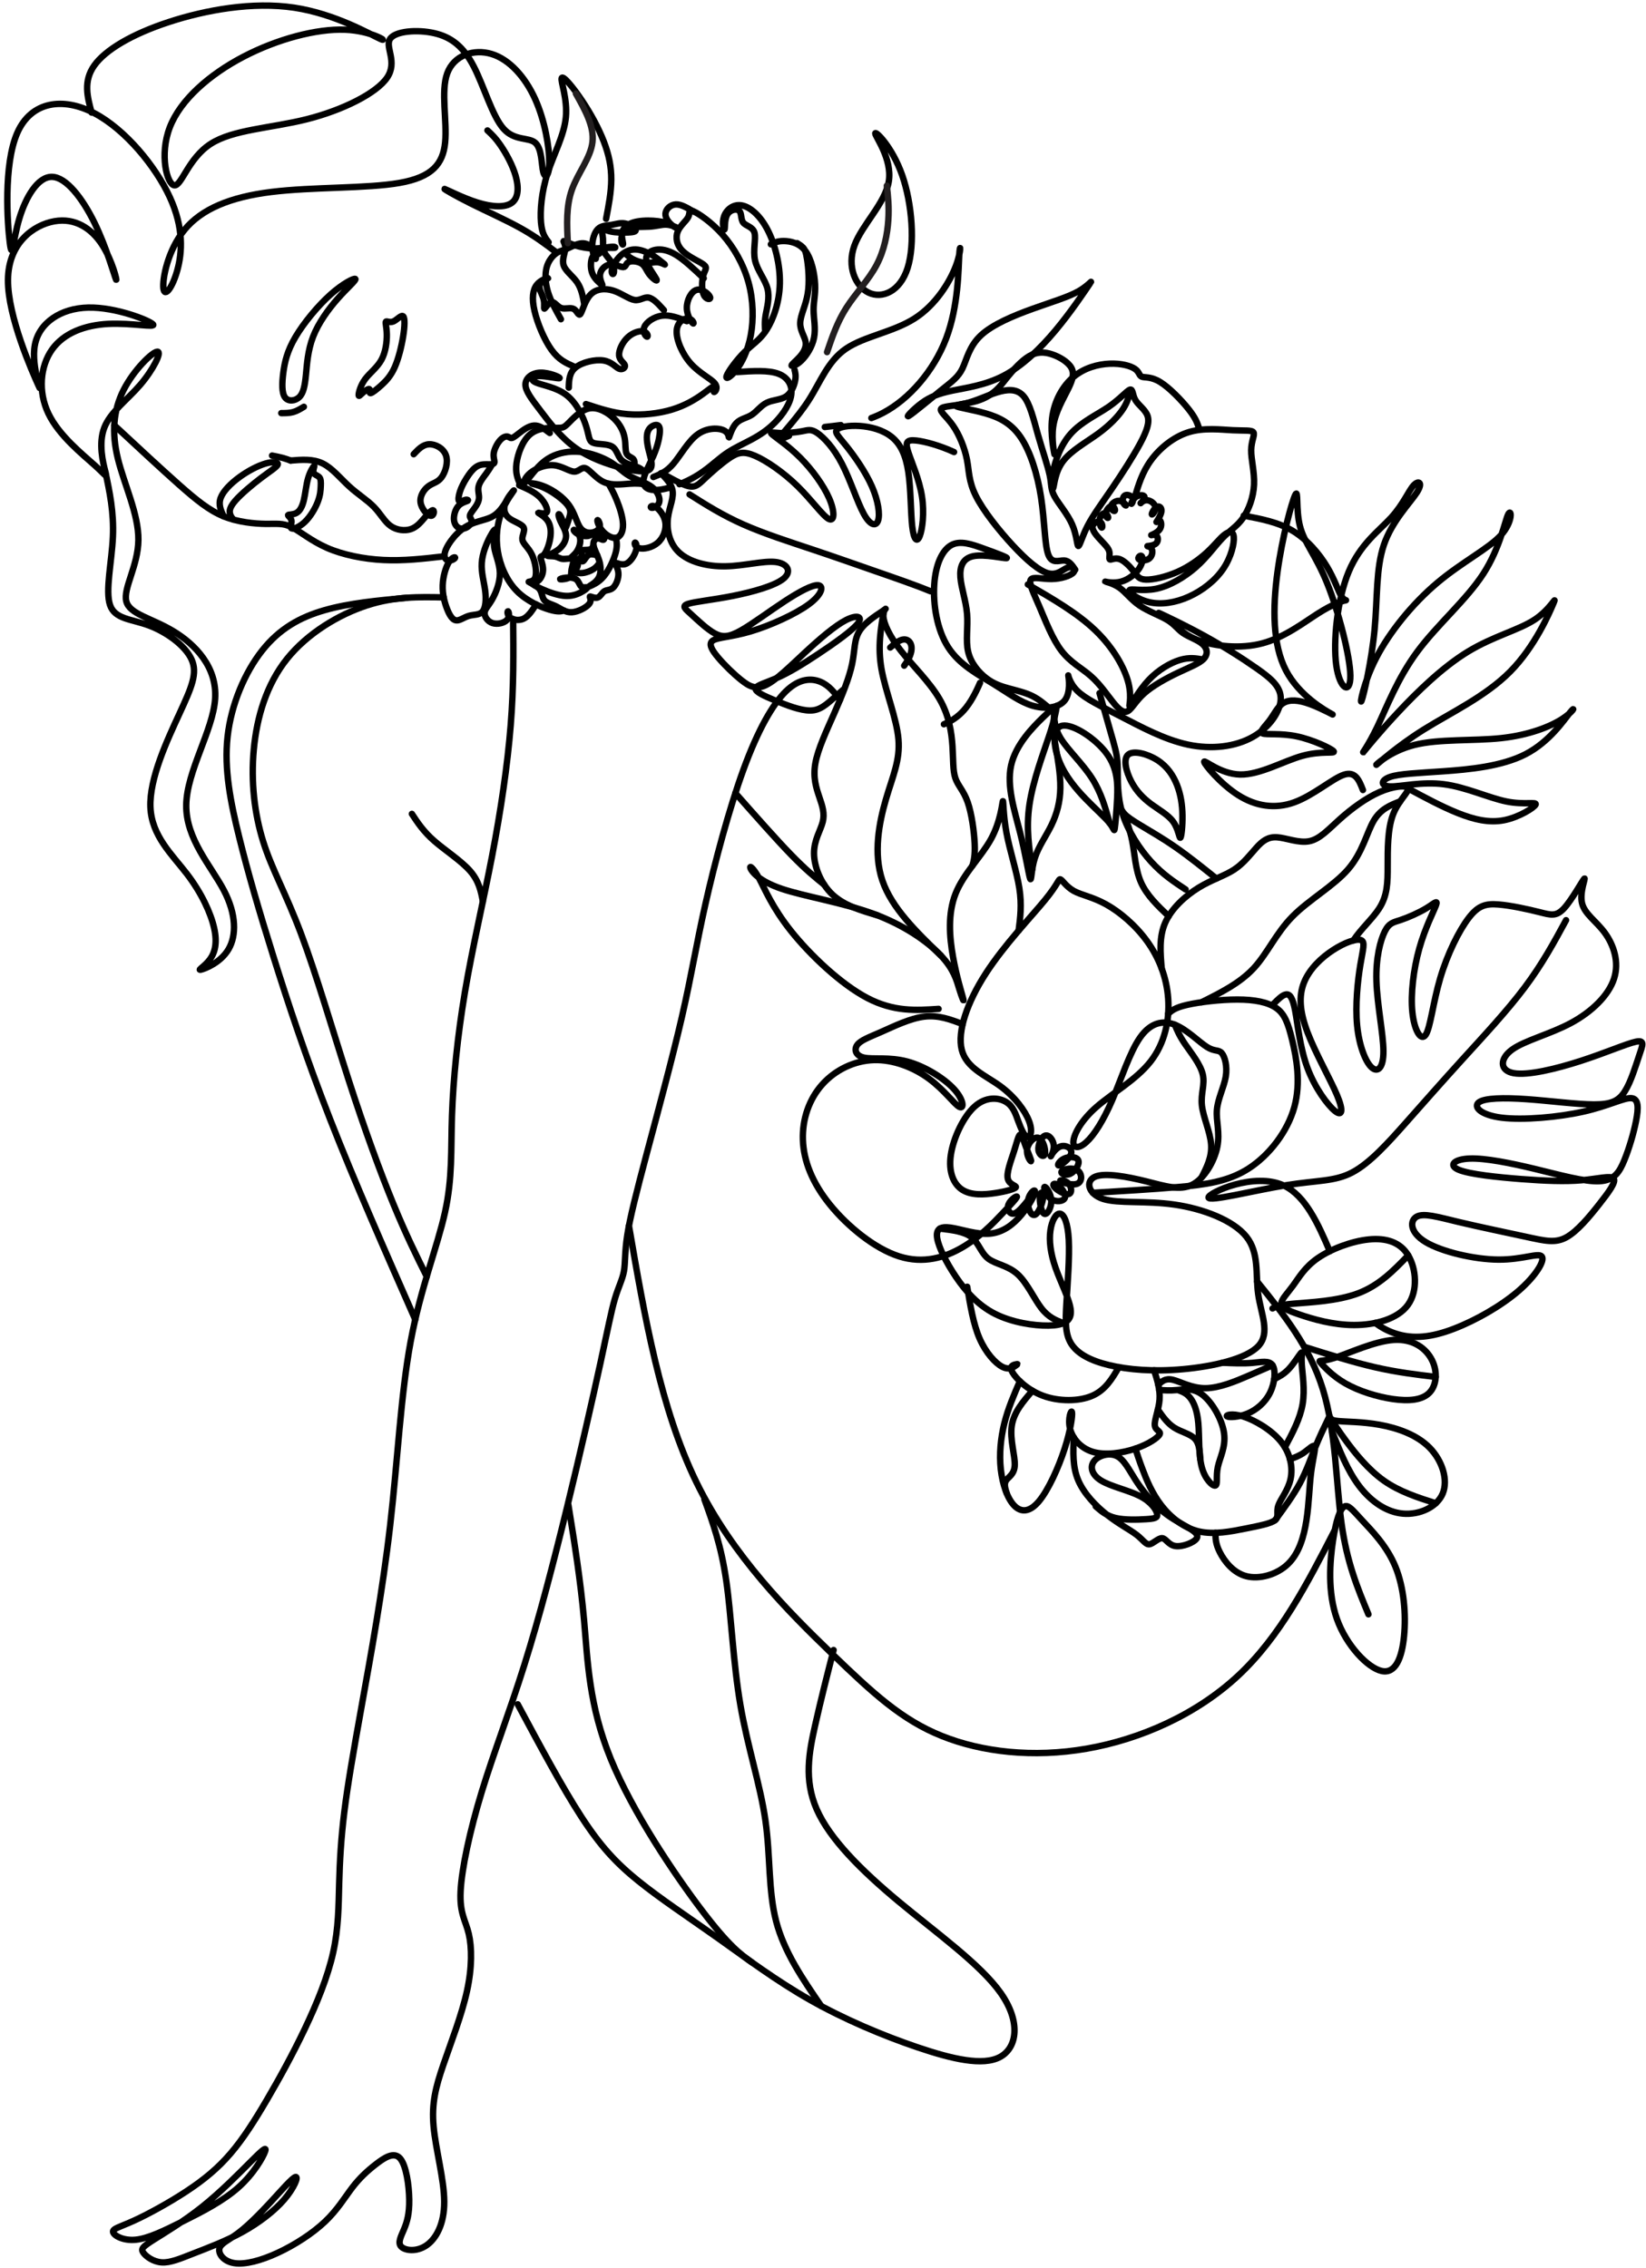 <?xml version="1.0" encoding="UTF-8"?><svg xmlns="http://www.w3.org/2000/svg" xmlns:xlink="http://www.w3.org/1999/xlink" height="2006.6" preserveAspectRatio="xMidYMid meet" version="1.0" viewBox="-3.1 -3.2 1456.1 2006.6" width="1456.1" zoomAndPan="magnify"><g fill="none" stroke-linecap="round" stroke-linejoin="round" stroke-miterlimit="22.926"><path d="M 11776.992 6525.156 C 11534.609 6054.062 11292.305 5582.969 10922.891 5238.008 C 10553.516 4893.047 10057.188 4674.219 9582.148 4591.484 C 9107.148 4508.789 8653.477 4562.148 8301.211 4703.555 C 7948.984 4845 7698.125 5074.492 7323.398 5436.641 C 6948.711 5798.828 6450.156 6293.633 6131.055 6945.898 C 5811.992 7598.164 5672.422 8407.852 5532.812 9217.578" stroke="#000" stroke-width="56.693" transform="matrix(.1 0 0 -.1 0 2003)"/><path d="M 7343.203 5464.141 C 7287.148 5245.273 7231.133 5026.484 7179.062 4794.297 C 7127.031 4562.148 7079.023 4316.602 7193.789 4055.078 C 7308.516 3793.555 7586.055 3516.016 7919.648 3238.516 C 8253.203 2960.977 8642.812 2683.438 8821.602 2429.922 C 9000.391 2176.406 8968.398 1946.875 8816.289 1864.18 C 8664.141 1781.445 8391.953 1845.508 8085.078 1949.57 C 7778.203 2053.633 7436.602 2197.734 7135.078 2368.555 C 6833.516 2539.336 6571.992 2736.797 6315.781 2918.281 C 6059.609 3099.727 5808.789 3265.195 5613.945 3422.656 C 5419.141 3580.078 5280.391 3729.492 5112.266 3988.398 C 4944.141 4247.227 4746.641 4615.469 4549.18 4983.75" stroke="#000" stroke-width="56.693" transform="matrix(.1 0 0 -.1 0 2003)"/><path d="M 4997.539 6745.039 C 5050.898 6414.102 5104.258 6083.242 5136.289 5722.969 C 5168.32 5362.695 5178.984 4973.086 5371.992 4500.742 C 5565.039 4028.398 5940.391 3473.32 6178.984 3159.492 C 6417.539 2845.664 6519.297 2773.047 6621.055 2700.469" stroke="#000" stroke-width="56.693" transform="matrix(.1 0 0 -.1 0 2003)"/><path d="M 7233.984 2314.219 C 7070.234 2552.891 6906.523 2791.641 6835.312 3063.086 C 6764.141 3334.57 6785.469 3638.789 6740.078 3956.367 C 6694.766 4273.906 6582.656 4604.805 6518.594 4978.438 C 6454.57 5352.031 6438.555 5768.32 6393.516 6078.594 C 6348.516 6388.867 6274.453 6593.125 6200.391 6797.383" stroke="#000" stroke-width="56.693" transform="matrix(.1 0 0 -.1 0 2003)"/><path d="M 4508.594 14584.414 C 4511.484 14287.617 4514.336 13990.781 4486.406 13642.305 C 4458.516 13293.789 4399.805 12893.516 4322.422 12490.508 C 4245 12087.617 4148.945 11681.914 4082.227 11286.992 C 4015.508 10891.992 3978.164 10507.812 3967.461 10195.508 C 3956.797 9883.281 3972.812 9643.125 3906.094 9338.906 C 3839.375 9034.688 3689.922 8666.445 3601.875 8194.102 C 3513.828 7721.758 3487.148 7145.312 3420.43 6566.25 C 3353.711 5987.148 3246.953 5405.391 3169.57 4975.781 C 3092.188 4546.094 3044.141 4268.594 3014.805 4031.094 C 2985.469 3793.594 2974.766 3596.094 2969.453 3398.633 C 2964.102 3201.133 2964.102 3003.672 2916.055 2787.5 C 2868.008 2571.367 2771.953 2336.523 2665.234 2112.344 C 2558.477 1888.203 2441.055 1674.727 2331.641 1487.93 C 2222.227 1301.094 2120.82 1141.016 2008.711 1010.234 C 1896.641 879.453 1773.906 778.047 1619.961 676.602 C 1466.016 575.156 1280.898 473.672 1154.961 416.25 C 1029.062 358.828 962.383 345.469 969.531 314.805 C 976.68 284.18 1057.734 236.25 1168.984 246.992 C 1280.195 257.695 1421.641 327.07 1587.07 409.805 C 1752.539 492.539 1942.031 588.594 2078.125 710.039 C 2214.219 831.445 2296.914 978.203 2314.258 1028.906 C 2331.641 1079.609 2283.594 1034.258 2180.859 931.523 C 2078.125 828.789 1920.664 668.633 1756.562 537.891 C 1592.422 407.109 1421.641 305.742 1326.875 245.703 C 1232.148 185.625 1213.477 166.953 1236.172 133.594 C 1258.828 100.234 1322.891 52.188 1398.438 46.836 C 1474.062 41.445 1561.094 78.711 1683.867 126.758 C 1806.602 174.766 1965.039 233.555 2112.305 315 C 2259.57 396.445 2395.664 500.508 2483.75 603.281 C 2571.797 706.016 2611.836 807.383 2583.828 802.07 C 2555.781 796.758 2459.727 684.648 2360.977 577.93 C 2262.227 471.172 2160.859 369.766 2075.43 305.703 C 1990.039 241.641 1920.664 215 1910 168.281 C 1899.297 121.602 1947.344 54.883 2041.914 40.039 C 2136.484 25.195 2277.578 62.188 2426.992 131.602 C 2576.445 200.977 2734.219 302.734 2845.156 408.32 C 2956.094 513.867 3020.117 623.281 3085.508 708.672 C 3150.898 794.062 3217.617 855.43 3293.164 914.102 C 3368.75 972.773 3453.164 1028.711 3507.852 967.344 C 3562.578 905.977 3587.539 727.266 3589.375 601.875 C 3591.211 476.523 3569.844 404.453 3543.203 340.391 C 3516.484 276.367 3484.453 220.312 3518.672 185.586 C 3552.891 150.859 3653.281 137.422 3740 196.133 C 3826.758 254.844 3899.766 385.703 3898.906 583.203 C 3898.086 780.742 3823.398 1044.922 3804.688 1249.062 C 3786.016 1453.203 3823.398 1597.305 3890.078 1792.148 C 3956.797 1986.953 4052.891 2232.461 4099.57 2444.609 C 4146.289 2656.758 4143.594 2835.547 4115.586 2954.336 C 4087.578 3073.086 4034.18 3131.758 4043.516 3329.258 C 4052.891 3526.719 4124.922 3862.969 4230.352 4208.555 C 4335.742 4554.141 4474.531 4909.062 4607.93 5333.398 C 4741.367 5757.695 4869.453 6251.328 4986.836 6733.047 C 5104.297 7214.727 5211.055 7684.375 5279.102 7996.641 C 5347.148 8308.867 5376.523 8463.633 5408.516 8571.719 C 5440.547 8679.805 5475.234 8741.172 5488.594 8815.898 C 5501.914 8890.625 5493.945 8978.672 5517.969 9133.477 C 5541.953 9288.242 5598.008 9509.727 5691.406 9860.664 C 5784.805 10211.602 5915.547 10691.914 6000.938 11062.891 C 6086.367 11433.789 6126.367 11695.312 6209.102 12062.305 C 6291.836 12429.219 6417.266 12901.484 6545.352 13252.383 C 6673.438 13603.398 6804.219 13832.891 6922.969 13947.617 C 7041.719 14062.383 7148.438 14062.383 7225.859 14030.391 C 7303.242 13998.281 7351.25 13934.297 7399.297 13870.195" stroke="#000" stroke-width="56.693" transform="matrix(.1 0 0 -.1 0 2003)"/><path d="M 3894.102 14776.797 C 3677.539 14781.484 3460.938 14786.211 3213.828 14705.781 C 2966.797 14625.508 2689.258 14460 2507.812 14233.203 C 2326.328 14006.406 2240.938 13718.203 2214.258 13432.617 C 2187.578 13147.109 2219.609 12864.219 2296.992 12617.383 C 2374.375 12370.508 2497.148 12159.688 2631.875 11802.109 C 2766.641 11444.492 2913.438 10940.195 3054.844 10502.5 C 3196.289 10064.883 3332.422 9693.945 3446.367 9416.133 C 3560.312 9138.359 3652.148 8953.711 3743.984 8769.062" stroke="#000" stroke-width="56.693" transform="matrix(.1 0 0 -.1 0 2003)"/><path d="M 3642.422 8388.008 C 3373.672 8998.516 3104.883 9609.023 2890.43 10157.109 C 2676.016 10705.312 2515.898 11190.898 2387.812 11599.219 C 2259.688 12007.5 2163.672 12338.398 2086.25 12650.586 C 2008.867 12962.891 1950.156 13256.406 1982.188 13544.609 C 2014.219 13832.812 2136.953 14115.703 2289.062 14307.812 C 2441.172 14500 2622.656 14601.406 2840.547 14663.789 C 3058.438 14726.289 3312.773 14749.805 3567.109 14773.281" stroke="#000" stroke-width="56.693" transform="matrix(.1 0 0 -.1 0 2003)"/><path d="M 3612.656 12861.484 C 3663.359 12784.102 3714.062 12706.719 3810.117 12622.617 C 3906.211 12538.594 4047.656 12447.812 4126.953 12357.5 C 4206.289 12267.188 4223.438 12177.383 4240.625 12087.5" stroke="#000" stroke-width="56.693" transform="matrix(.1 0 0 -.1 0 2003)"/><path d="M 980 16299.688 C 1185.039 16108.984 1390.117 15918.281 1548.672 15777.5 C 1707.266 15636.797 1819.336 15546.094 1947.422 15493.984 C 2075.547 15441.992 2219.648 15428.594 2318.359 15427.305 C 2417.109 15426.016 2470.469 15436.602 2546.523 15399.297 C 2622.578 15361.914 2721.328 15276.484 2861.406 15215.117 C 3001.523 15153.789 3183.008 15116.406 3360.586 15107.695 C 3538.164 15098.906 3711.875 15118.789 3885.547 15138.711" stroke="#000" stroke-width="56.693" transform="matrix(.1 0 0 -.1 0 2003)"/><path d="M 4216.355 15370.006 C 4135.559 15431.285 4054.764 15492.598 3941.845 15555.496 C 3828.892 15618.393 3683.817 15682.909 3564.055 15742.705 C 3444.328 15802.603 3349.948 15857.916 3364.914 15853.298 C 3379.846 15848.714 3504.225 15784.199 3615.897 15749.615 C 3727.569 15715.099 3826.566 15710.515 3877.228 15748.503 C 3927.924 15786.491 3930.216 15867.084 3906.014 15952.296 C 3881.846 16037.508 3831.218 16127.303 3790.904 16185.987 C 3750.624 16244.705 3720.659 16272.413 3690.727 16299.985" stroke="#000" stroke-width="48.92" transform="matrix(.116 0 0 -.116 0 2003)"/><path d="M 731.22 12923.412 C 762.973 12775.006 794.727 12626.505 786.717 12448.095 C 778.675 12269.716 730.934 12061.204 766.184 11958.506 C 801.434 11855.808 919.707 11858.891 1046.212 11811.595 C 1172.686 11764.394 1307.391 11666.813 1352.495 11567.611 C 1397.598 11468.314 1353.067 11367.396 1265.657 11177.892 C 1178.248 10988.515 1047.96 10710.585 1056.638 10504.299 C 1065.315 10298.012 1212.989 10163.306 1319.406 10024.405 C 1425.792 9885.408 1490.92 9742.056 1514.822 9635.671 C 1538.725 9529.286 1521.338 9459.803 1484.435 9409.837 C 1447.501 9359.902 1391.05 9329.515 1419.689 9336.063 C 1448.327 9342.579 1562.055 9386.093 1618.919 9483.833 C 1675.783 9581.572 1675.783 9733.57 1584.591 9907.276 C 1493.399 10081.014 1310.983 10276.398 1314.352 10520.287 C 1317.753 10764.111 1506.908 11056.409 1522.101 11284.404 C 1537.294 11512.4 1378.559 11676.094 1220.999 11771.005 C 1063.44 11865.916 907.088 11892.011 883.217 11985.397 C 859.315 12078.686 967.893 12239.393 970.086 12426.195 C 972.248 12612.901 867.992 12825.704 822.412 13012.41 C 776.832 13199.212 789.832 13359.887 863.669 13505.4 C 937.506 13650.913 1072.117 13781.105 1106.89 13781.105 C 1141.6 13781.105 1076.472 13650.913 983.118 13542.302 C 889.733 13433.692 768.123 13346.887 724.704 13233.89 C 681.254 13120.989 715.995 12981.992 731.22 12923.412 C 746.413 12864.799 742.059 12886.509 655.221 12964.701 C 568.352 13042.892 398.969 13177.503 323.002 13335.984 C 246.971 13494.497 264.358 13676.913 349.034 13796.298 C 433.71 13915.811 585.739 13972.198 752.929 13980.907 C 920.12 13989.585 1102.535 13950.489 1074.31 13978.714 C 1046.085 14007.003 807.219 14102.486 609.61 14098.195 C 412.001 14093.808 255.649 13989.585 225.485 13828.497 C 195.32 13667.505 291.344 13449.712 250.086 13540.808 C 208.829 13632.096 30.291 14032.304 32.23 14297.616 C 34.169 14562.895 216.585 14693.088 366.421 14719.215 C 516.256 14745.311 633.48 14667.088 709.511 14549.8 C 785.509 14432.608 820.219 14276.192 809.38 14300.095 C 798.509 14323.997 742.059 14528.091 655.221 14706.215 C 568.352 14884.213 451.096 15036.21 349.034 15038.403 C 246.971 15040.596 160.102 14892.89 114.109 14739.812 C 68.084 14586.703 62.903 14428.094 45.548 14562.8 C 28.162 14697.411 -1.399 15125.209 98.916 15354.285 C 199.198 15583.393 429.355 15613.812 653.028 15496.588 C 876.701 15379.3 1093.826 15114.402 1195.889 14892.89 C 1297.951 14671.41 1284.951 14493.413 1250.178 14367.384 C 1215.437 14241.515 1158.986 14167.709 1150.277 14234.999 C 1141.6 14302.288 1180.695 14510.704 1302.306 14658.41 C 1423.884 14806.084 1628.009 14892.89 1925.488 14929.793 C 2222.966 14966.695 2613.861 14953.695 2848.373 14994.984 C 3082.885 15036.21 3161.044 15131.788 3176.238 15285.915 C 3191.431 15440.105 3143.69 15652.907 3191.463 15783.195 C 3239.204 15913.515 3382.524 15961.288 3510.651 15922.192 C 3638.777 15883.096 3751.678 15757.195 3823.354 15598.586 C 3894.998 15440.105 3925.385 15249.012 3925.385 15144.788 C 3925.385 15040.596 3894.998 15023.21 3881.966 15073.208 C 3868.934 15123.111 3873.289 15240.398 3824.975 15283.213 C 3776.661 15326.091 3675.711 15294.592 3595.39 15385.816 C 3515.037 15477.008 3455.281 15690.891 3382.016 15832.59 C 3308.719 15974.288 3221.85 16043.803 3098.078 16071.996 C 2974.306 16100.19 2813.6 16087.19 2778.89 16028.609 C 2744.149 15969.997 2835.341 15865.71 2759.342 15752.809 C 2683.344 15639.907 2440.155 15518.297 2181.741 15453.105 C 1923.326 15388.009 1649.719 15379.3 1489.044 15275.108 C 1328.338 15170.916 1280.596 14971.114 1228.469 14977.598 C 1176.373 14984.114 1119.89 15196.884 1195.889 15394.493 C 1271.887 15592.102 1480.367 15774.486 1725.717 15902.612 C 1971.1 16030.802 2253.384 16104.608 2454.935 16097.011 C 2656.453 16089.287 2777.206 16000.289 2709.916 16030.707 C 2642.595 16061.094 2387.2 16210.898 2090.135 16255.492 C 1793.039 16299.992 1454.303 16239.187 1189.373 16152.286 C 924.474 16065.512 733.381 15952.611 653.06 15839.709 C 572.707 15726.808 603.094 15613.812 633.48 15500.91" stroke="#000" stroke-width="46.131" transform="matrix(.123 0 0 -.123 0 2003)"/><path d="M 6300.213 16281.992 C 6435.333 16291.013 6570.415 16299.996 6656.885 16266.707 C 6743.392 16233.417 6781.21 16157.705 6763.207 16071.198 C 6745.203 15984.804 6671.34 15887.503 6593.892 15818.093 C 6516.405 15748.797 6435.333 15707.317 6365.999 15672.216 C 6296.628 15637.116 6238.956 15608.204 6175.02 15559.591 C 6111.045 15511.016 6040.806 15442.513 5942.636 15384.917 C 5900.251 15360.006 5852.694 15337.096 5805.327 15318.414 M 5729.086 15291.805 C 5693.683 15281.199 5660.167 15273.801 5630.954 15270.518 C 5543.617 15260.591 5494.966 15287.615 5495.872 15343.399 C 5496.74 15399.297 5547.203 15483.917 5580.53 15559.591 C 5613.857 15635.304 5630.086 15701.882 5635.483 15748.797 C 5640.881 15795.598 5635.483 15822.585 5612.951 15827.114 C 5590.456 15831.605 5550.788 15813.602 5534.596 15774.009 C 5518.405 15734.304 5525.576 15673.085 5541.768 15608.204 C 5557.997 15543.4 5583.247 15474.896 5550.788 15446.098 C 5518.405 15417.3 5428.312 15428.095 5306.704 15459.61 C 5185.134 15491.201 5031.973 15543.4 4906.779 15634.398 C 4781.586 15725.396 4684.284 15855.006 4609.402 15953.591 C 4534.445 16052.213 4481.906 16119.584 4482.774 16175.482 C 4483.68 16231.304 4538.068 16275.614 4612.988 16277.01 C 4687.908 16278.407 4783.397 16236.89 4776.151 16229.718 C 4768.942 16222.51 4659.072 16249.496 4596.909 16247.797 C 4534.784 16245.986 4520.366 16215.301 4573.509 16191.9 C 4626.651 16168.499 4747.353 16152.308 4835.634 16083.804 C 4923.877 16015.414 4979.737 15894.712 5004.949 15813.602 C 5030.161 15732.492 5024.764 15691.088 5062.582 15674.896 C 5100.439 15658.705 5181.511 15667.687 5224.726 15643.419 C 5267.98 15619.112 5273.377 15561.403 5306.704 15527.208 C 5340.031 15492.899 5401.288 15482.105 5440.352 15467.083 C 5479.378 15452.099 5496.25 15432.813 5513.121 15413.488" stroke="#000" stroke-width="54.778" transform="matrix(.103 0 0 -.103 0 2003)"/><path d="M 5581.085 15380.282 C 5637.362 15402.208 5693.678 15423.982 5754.477 15495.687 C 5815.276 15567.393 5880.56 15688.915 5963.095 15747.891 C 6045.592 15806.79 6145.341 15803.218 6190.523 15779.013 C 6235.743 15754.807 6226.357 15710.081 6231.829 15722.811 C 6237.225 15735.503 6257.516 15805.612 6293.92 15843.384 C 6330.362 15881.194 6382.953 15886.59 6426.463 15914.709 C 6470.01 15942.905 6504.476 15993.597 6555.624 16018.486 C 6606.771 16043.3 6674.638 16042.198 6720.428 16072.104 C 6766.218 16102.086 6789.891 16163.113 6798.555 16206.205 C 6807.257 16249.41 6800.873 16274.718 6794.527 16299.988" stroke="#000" stroke-width="55.15" transform="matrix(.103 0 0 -.103 0 2003)"/><path d="M 4600.356 14720.615 C 4705.653 14685.714 4810.914 14650.708 4928.613 14640.787 C 5046.277 14630.795 5176.344 14645.887 5280.557 14677.504 C 5384.771 14709.191 5463.167 14757.612 5517.353 14795.902 C 5571.538 14834.296 5601.548 14862.594 5609.863 14858.507 C 5618.213 14854.315 5604.867 14817.597 5612.378 14815.885 C 5619.89 14814.313 5648.223 14847.607 5617.374 14885.093 C 5586.561 14922.684 5496.496 14964.293 5428.127 15041.012 C 5359.757 15117.696 5313.083 15229.491 5317.24 15300.306 C 5321.397 15371.191 5376.456 15401.201 5410.624 15396.205 C 5444.791 15391.209 5458.136 15351.208 5446.468 15357.915 C 5434.799 15364.483 5398.117 15417.9 5397.278 15479.597 C 5396.44 15541.294 5431.48 15611.305 5475.639 15623.009 C 5519.833 15634.712 5573.215 15588.003 5580.692 15565.504 C 5588.203 15543.006 5549.843 15544.613 5531.537 15582.099 C 5513.16 15619.69 5514.837 15692.985 5527.344 15737.214 C 5539.851 15781.408 5563.189 15796.395 5531.537 15821.409 C 5499.85 15846.389 5413.104 15881.499 5364.753 15929.012 C 5316.402 15976.49 5306.41 16036.51 5325.555 16084.092 C 5344.735 16131.605 5393.121 16166.611 5408.947 16199.101 C 5424.773 16231.592 5408.108 16261.602 5449.822 16243.295 C 5491.5 16224.989 5591.557 16158.296 5679.909 16058.205 C 5768.297 15958.183 5845.016 15824.798 5884.179 15682.19 C 5923.378 15539.617 5925.054 15387.89 5902.556 15265.3 C 5880.022 15142.815 5833.313 15049.397 5788.315 14990.984 C 5743.283 14932.711 5699.928 14909.304 5711.596 14943.506 C 5723.265 14977.708 5789.992 15069.415 5852.493 15131.112 C 5915.028 15192.808 5973.406 15224.495 6026.753 15307.014 C 6080.135 15389.602 6128.486 15522.917 6131.805 15672.198 C 6135.159 15821.409 6093.445 15986.516 6032.587 16101.595 C 5971.729 16216.604 5891.691 16281.69 5825.837 16290.808 C 5759.948 16299.996 5708.277 16253.287 5690.774 16201.617 C 5673.237 16149.912 5689.936 16093.211 5694.932 16099.883 C 5699.928 16106.591 5693.255 16176.603 5715.754 16216.604 C 5738.287 16256.606 5789.957 16266.702 5810.814 16247.487 C 5831.671 16228.308 5821.644 16179.886 5843.339 16153.3 C 5865 16126.609 5918.382 16121.613 5931.727 16074.101 C 5945.038 16026.483 5918.382 15936.488 5935.885 15856.415 C 5953.387 15776.412 6015.084 15706.401 6034.264 15633 C 6053.444 15559.6 6030.107 15482.916 6020.115 15425.411 C 6010.088 15367.907 6013.407 15329.512 6016.761 15291.188" stroke="#000" stroke-width="50.704" transform="matrix(.112 0 0 -.112 0 2003)"/><path d="M 4717.495 15690.91 C 4719.262 15753.616 4720.993 15816.286 4775.488 15859.882 C 4829.983 15903.589 4937.17 15928.186 5006.615 15917.618 C 5076.023 15907.087 5107.652 15861.392 5136.667 15849.094 C 5165.645 15836.796 5192.009 15857.894 5185.86 15878.109 C 5179.711 15898.287 5141.049 15917.618 5137.514 15960.699 C 5134.016 16003.706 5165.645 16070.5 5210.457 16111.813 C 5255.268 16153.09 5313.261 16168.886 5344.928 16159.312 C 5376.557 16149.592 5381.823 16114.501 5370.408 16116.195 C 5358.993 16117.999 5330.862 16156.588 5348.426 16197.901 C 5365.989 16239.288 5429.285 16283.216 5495.931 16291.611 C 5562.615 16300.006 5632.648 16272.906 5702.719 16245.805" stroke="#000" stroke-width="53.44" transform="matrix(.106 0 0 -.106 0 2003)"/><path d="M 4669.09 15574.915 C 4608.567 15601.516 4548.044 15628.117 4489.225 15709.406 C 4430.405 15790.586 4373.326 15926.417 4349.551 16029.306 C 4325.777 16132.195 4335.272 16202.285 4369.013 16244.216 C 4402.753 16286.183 4460.703 16299.991 4461.138 16297.418 C 4461.573 16294.809 4404.457 16275.782 4392.352 16243.817 C 4380.248 16211.816 4413.118 16166.805 4423.918 16124.91 C 4434.754 16082.907 4423.52 16043.984 4431.275 16047.898 C 4439.067 16051.812 4465.886 16098.49 4490.095 16101.498 C 4514.304 16104.506 4535.94 16063.916 4568.375 16052.609 C 4600.811 16041.411 4644.047 16059.604 4671.3 16044.89 C 4698.554 16030.212 4709.788 15982.591 4725.807 16004.191 C 4741.789 16025.791 4762.555 16116.611 4809.669 16164.196 C 4856.819 16211.816 4930.316 16216.093 4996.927 16194.493 C 5063.538 16172.893 5123.191 16125.309 5169.036 16118.387 C 5214.881 16111.501 5246.882 16145.205 5284.645 16138.102 C 5322.372 16130.89 5365.861 16083.015 5387.606 16058.988 C 5409.351 16034.996 5409.351 16034.996 5409.351 16034.996" stroke="#000" stroke-width="52.598" transform="matrix(.108 0 0 -.108 0 2003)"/><path d="M 5449.056 16241.116 C 5400.432 16270.493 5351.807 16300.01 5309.576 16297.6 C 5267.309 16295.295 5231.469 16261.097 5228.57 16225.712 C 5225.636 16190.187 5255.642 16153.614 5281.91 16132.306 C 5308.178 16110.998 5330.674 16105.199 5322.325 16111.487 C 5314.012 16117.704 5274.819 16136.113 5236.465 16138.104 C 5198.145 16140.2 5160.629 16125.983 5103.097 16122.315 C 5045.566 16118.508 4968.053 16125.215 4926.345 16104.815 C 4884.708 16084.415 4878.839 16036.909 4881.354 16008.894 C 4883.869 15980.984 4894.698 15972.705 4893.44 15988.494 C 4892.183 16004.283 4878.839 16044.384 4887.188 16078.092 C 4895.536 16111.906 4925.542 16139.397 4971.791 16154.417 C 5018.075 16169.403 5080.602 16171.883 5131.881 16168.599 C 5183.125 16165.211 5223.156 16156.094 5263.152 16146.907" stroke="#000" stroke-width="50.697" transform="matrix(.112 0 0 -.112 0 2003)"/><path d="M 4442.488 15529.683 C 4402.404 15600.908 4362.321 15672.203 4340.192 15743.813 C 4318.064 15815.389 4313.89 15887.385 4328.549 15942.198 C 4343.173 15997.01 4376.664 16034.709 4403.456 16053.997 C 4430.214 16073.215 4450.308 16073.987 4484.606 16088.716 C 4518.938 16103.304 4567.473 16131.815 4608.083 16134.691 C 4648.658 16137.602 4681.307 16115.017 4700.56 16082.789 C 4719.777 16050.596 4725.634 16008.794 4718.936 16010.793 C 4712.273 16012.897 4693.02 16059.012 4692.178 16110.914 C 4691.337 16162.711 4708.906 16220.504 4736.961 16248.489 C 4764.981 16276.614 4803.487 16274.896 4840.73 16280.718 C 4877.973 16286.609 4913.954 16300.005 4952.144 16293.097 C 4990.299 16286.293 5030.663 16259.185 5037.571 16243.299 C 5044.48 16227.413 5017.933 16222.714 4976.832 16220.785 C 4935.731 16218.786 4880.077 16219.698 4840.099 16228.395 C 4800.155 16237.197 4775.852 16253.995 4769.575 16246.385 C 4763.298 16238.915 4775.046 16207.108 4777.536 16172.39 C 4780.061 16137.602 4773.363 16100.008 4787.145 16066.903 C 4800.997 16033.903 4835.294 16005.392 4852.022 15972.813 C 4868.785 15940.094 4867.943 15903.306 4861.245 15892.786 C 4854.547 15882.405 4841.992 15898.292 4849.567 15929.117 C 4857.177 15959.908 4884.952 16005.708 4919.249 16037.515 C 4953.546 16069.287 4994.437 16087.102 5038.729 16085.594 C 5083.021 16084.086 5130.714 16063.185 5167.957 16041.408 C 5205.201 16019.595 5231.993 15997.01 5249.563 15982.808 C 5267.132 15968.605 5275.514 15962.713 5268.395 15966.115 C 5261.276 15969.411 5238.691 15982.001 5211.057 15983.614 C 5183.423 15985.297 5150.809 15976.109 5114.828 15978.599 C 5078.847 15981.089 5039.5 15995.397 5011.866 16010.407 C 4984.267 16025.486 4968.345 16041.408 4952.459 16057.294" stroke="#000" stroke-width="50.897" transform="matrix(.111 0 0 -.111 0 2003)"/><path d="M 5631.179 16000.003 C 5553.141 16073.799 5475.067 16147.594 5408.33 16188.307 C 5341.593 16228.912 5286.193 16236.292 5244.946 16229.091 C 5203.663 16221.889 5176.533 16200 5170.223 16172.015 C 5163.878 16143.994 5178.352 16109.984 5201.346 16071.695 C 5224.305 16033.407 5255.784 15990.912 5253.217 15983.711 C 5250.686 15976.403 5214.073 16004.495 5191.542 16035.083 C 5169.011 16065.706 5160.491 16098.896 5131.115 16118.112 C 5101.775 16137.185 5051.58 16142.283 5027.766 16130.803 C 5003.951 16119.288 5006.483 16091.303 4985.235 16089.984 C 4963.952 16088.701 4918.855 16114.19 4880.139 16110.804 C 4841.458 16107.417 4809.124 16075.082 4799.926 16041.999 C 4790.728 16008.987 4804.668 15975.191 4811.619 15958.293 C 4818.607 15941.394 4818.607 15941.394 4800.996 15956.617 C 4783.384 15971.804 4748.198 16002.213 4733.118 16045.386 C 4718.074 16088.701 4723.207 16144.885 4735.506 16169.091 C 4747.877 16193.405 4767.413 16185.704 4784.454 16194.617 C 4801.459 16203.601 4815.897 16229.091 4840.175 16239.001 C 4864.417 16248.912 4898.427 16243.315 4912.652 16244.812 C 4926.84 16246.31 4921.243 16255.008 4893.151 16253.618 C 4865.059 16252.085 4814.543 16240.605 4759.499 16239.999 C 4704.455 16239.286 4644.92 16249.482 4596.97 16264.705 C 4549.056 16279.892 4512.765 16299.999 4505.528 16299.107 C 4498.291 16298.287 4520.109 16276.505 4517.863 16239.215 C 4515.581 16201.89 4489.2 16149.092 4504.957 16103.21 C 4520.679 16057.186 4578.539 16018.113 4613.155 15967.49 C 4647.807 15916.903 4659.18 15854.8 4670.552 15792.698" stroke="#000" stroke-width="51.74" transform="matrix(.11 0 0 -.11 0 2003)"/><path d="M 6171.185 16273.402 C 6198.062 16286.717 6224.976 16299.996 6275.5 16299.606 C 6326.024 16299.215 6400.196 16285.084 6449.442 16219.292 C 6498.688 16153.394 6522.974 16035.693 6526.808 15950.089 C 6530.643 15864.414 6514.026 15810.694 6514.665 15744.086 C 6515.305 15677.584 6533.199 15598.3 6518.5 15522.886 C 6503.801 15447.401 6456.472 15375.787 6414.966 15336.198 C 6373.424 15296.609 6337.706 15289.117 6337.706 15298.704 C 6337.706 15308.29 6373.424 15334.991 6403.427 15368.792 C 6433.464 15402.7 6457.75 15443.602 6450.72 15487.7 C 6443.69 15531.798 6405.308 15579.198 6407.226 15641.191 C 6409.143 15703.183 6451.359 15780.017 6467.337 15875.208 C 6483.314 15970.505 6473.088 16084.3 6462.863 16150.198 C 6452.637 16216.096 6442.412 16233.991 6428.955 16248.087 C 6415.534 16262.112 6398.917 16272.302 6382.301 16282.598" stroke="#000" stroke-width="51.531" transform="matrix(.11 0 0 -.11 0 2003)"/><path d="M 9003.945 9313.516 C 8933.086 9229.375 8841.797 9157.852 8725.234 9147.812 C 8608.672 9137.734 8466.797 9189.102 8376.211 9201.523 C 8285.625 9213.945 8246.367 9187.461 8259.727 9107.188 C 8273.086 9026.875 8339.062 8892.812 8425.977 8764.766 C 8512.852 8636.719 8620.664 8514.688 8770.508 8438.633 C 8920.352 8362.578 9112.266 8332.539 9243.828 8334.414 C 9375.391 8336.328 9446.602 8370.156 9441.445 8463.516 C 9436.289 8556.875 9354.766 8709.805 9307.852 8842.266 C 9260.938 8974.688 9248.672 9086.641 9261.094 9175.312 C 9273.555 9263.984 9310.781 9329.375 9346.328 9324.531 C 9381.875 9319.727 9415.742 9244.688 9423.633 9092.227 C 9431.562 8939.766 9413.516 8709.883 9403.359 8539.648 C 9393.203 8369.375 9390.977 8258.711 9446.016 8172.578 C 9501.016 8086.406 9613.281 8024.688 9781.289 7984.375 C 9949.336 7944.062 10173.086 7925.156 10434.414 7948.75 C 10695.703 7972.344 10994.609 8038.398 11101.602 8154.375 C 11208.711 8270.352 11123.906 8436.172 11099.219 8612.812 C 11074.609 8789.414 11110 8976.836 10994.297 9121.641 C 10878.516 9266.445 10611.602 9368.633 10357.383 9405.039 C 10103.281 9441.445 9861.875 9412.031 9728.125 9454.766 C 9594.414 9497.461 9568.359 9612.266 9655.156 9650.898 C 9741.953 9689.531 9941.562 9651.953 10107.305 9610.859 C 10273.086 9569.766 10404.883 9525.117 10514.805 9580.078 C 10624.609 9635.078 10712.383 9789.648 10737.617 9916.641 C 10762.891 10043.594 10725.586 10143.008 10734.102 10243.086 C 10742.617 10343.086 10796.797 10443.906 10812.305 10536.797 C 10827.695 10629.688 10804.414 10714.805 10776.094 10746.406 C 10747.812 10778.008 10714.492 10756.211 10644.805 10800.195 C 10575.195 10844.219 10469.102 10954.102 10361.719 10996.406 C 10254.297 11038.711 10145.508 11013.516 10053.594 10881.719 C 9961.68 10750 9886.523 10511.602 9807.891 10328.984 C 9729.297 10146.289 9647.188 10019.219 9579.805 9958.008 C 9512.422 9896.758 9459.688 9901.367 9464.531 9964.375 C 9469.336 10027.383 9531.68 10148.789 9669.141 10268.984 C 9806.641 10389.219 10019.297 10508.203 10146.719 10670.195 C 10273.984 10832.305 10316.094 11037.305 10303.086 11226.289 C 10290.117 11415.312 10221.992 11588.281 10117.695 11733.203 C 10013.398 11878.203 9872.852 11995.195 9753.281 12061.406 C 9633.711 12127.5 9535.078 12142.891 9468.555 12179.688 C 9402.031 12216.484 9367.656 12274.805 9350.391 12282.109 C 9333.125 12289.492 9332.969 12246.016 9213.047 12099.414 C 9093.086 11952.695 8853.32 11702.891 8689.141 11448.789 C 8524.961 11194.688 8436.367 10936.289 8476.836 10774.805 C 8517.305 10613.281 8686.797 10548.594 8817.109 10453.594 C 8947.383 10358.594 9038.438 10233.203 9072.539 10143.008 C 9106.641 10052.695 9083.789 9997.422 9057.734 10002.383 C 9031.758 10007.305 9002.578 10072.5 8977.969 10139.297 C 8953.398 10206.094 8933.32 10274.414 8867.93 10313.594 C 8802.539 10352.695 8691.758 10362.5 8591.953 10273.398 C 8492.188 10184.219 8403.32 9996.055 8380.703 9846.953 C 8358.047 9697.891 8401.562 9587.891 8480.898 9536.406 C 8560.195 9484.883 8675.273 9491.875 8772.344 9506.641 C 8869.375 9521.367 8948.398 9543.867 8955.43 9558.477 C 8962.461 9573.047 8897.539 9579.766 8884.531 9633.359 C 8871.562 9686.953 8910.547 9787.422 8937.227 9870.195 C 8963.867 9952.969 8978.203 10018.008 8993.008 10023.203 C 9007.812 10028.398 9023.086 9973.672 9044.922 9914.844 C 9066.719 9856.055 9095.078 9793.125 9090.195 9788.867 C 9085.312 9784.609 9047.148 9838.984 9055.469 9895.547 C 9063.828 9952.109 9118.672 10010.898 9158.203 9994.648 C 9197.695 9978.438 9221.875 9887.266 9212.852 9852.812 C 9203.828 9818.359 9161.562 9840.625 9155.547 9887.07 C 9149.531 9933.516 9179.766 10004.102 9214.336 10014.883 C 9248.906 10025.703 9287.734 9976.719 9291.133 9926.758 C 9294.531 9876.875 9262.422 9826.055 9264.648 9832.578 C 9266.836 9839.062 9303.281 9902.93 9349.961 9919.219 C 9396.641 9935.547 9453.555 9904.297 9445.43 9859.961 C 9437.266 9815.586 9364.102 9758.086 9339.414 9751.992 C 9314.688 9745.938 9338.477 9791.289 9383.555 9812.148 C 9428.633 9833.008 9495.078 9829.375 9508.125 9795.625 C 9521.211 9761.875 9480.938 9697.969 9436.953 9677.539 C 9393.047 9657.031 9345.391 9680.039 9361.523 9699.688 C 9377.656 9719.375 9457.5 9735.781 9499.453 9708.945 C 9541.406 9682.07 9545.469 9611.953 9502.305 9591.094 C 9459.102 9570.273 9368.672 9598.711 9351.328 9611.836 C 9333.984 9624.922 9389.688 9622.656 9419.883 9592.969 C 9450.078 9563.281 9454.688 9506.133 9422.383 9498.047 C 9390.078 9489.961 9320.859 9530.898 9297.188 9558.398 C 9273.516 9585.898 9295.43 9599.961 9327.422 9577.891 C 9359.375 9555.859 9401.406 9497.734 9389.297 9464.766 C 9377.188 9431.797 9310.938 9423.945 9266.25 9454.961 C 9221.562 9486.016 9198.438 9555.859 9209.414 9560.977 C 9220.391 9566.094 9265.508 9506.445 9268.711 9442.422 C 9271.914 9378.398 9233.242 9309.961 9205.938 9324.062 C 9178.672 9338.164 9162.812 9434.805 9168.633 9480.273 C 9174.453 9525.742 9201.992 9520.039 9197.383 9469.258 C 9192.773 9418.438 9156.016 9322.578 9121.406 9313.672 C 9086.836 9304.805 9054.453 9382.891 9063.867 9443.672 C 9073.281 9504.453 9124.531 9547.93 9124.922 9521.211 C 9125.312 9494.531 9074.844 9397.695 9003.945 9313.516 Z M 9003.945 9313.516" stroke="#000" stroke-width="56.693" transform="matrix(.1 0 0 -.1 0 2003)"/><path d="M 9063.867 9443.672 C 9018.047 9387.227 8972.188 9330.742 8936.328 9324.805 C 8900.508 9318.906 8874.688 9363.555 8889.766 9404.57 C 8904.805 9445.586 8960.703 9483.008 8964.648 9475.469 C 8968.555 9467.852 8920.469 9415.312 8837.461 9327.539 C 8754.414 9239.766 8636.406 9116.758 8482.109 9026.445 C 8327.773 8936.133 8137.148 8878.477 7922.188 8947.109 C 7707.188 9015.703 7467.93 9210.625 7310.664 9404.766 C 7153.398 9598.945 7078.164 9792.383 7071.68 9977.305 C 7065.234 10162.188 7127.539 10338.516 7242.773 10467.617 C 7358.008 10596.602 7526.172 10678.398 7700.039 10683.594 C 7873.906 10688.711 8053.438 10617.305 8188.086 10517.891 C 8322.734 10418.398 8412.578 10291.016 8455.977 10269.102 C 8499.375 10247.188 8496.406 10330.898 8409.102 10426.406 C 8321.797 10521.992 8150.117 10629.414 7993.164 10671.016 C 7836.172 10712.617 7693.867 10688.398 7615.469 10704.492 C 7537.031 10720.508 7522.5 10776.719 7552.812 10818.008 C 7583.086 10859.219 7658.242 10885.508 7767.773 10933.984 C 7877.305 10982.5 8021.211 11053.203 8146.523 11068.086 C 8271.797 11083.086 8378.438 11042.305 8485.078 11001.484" stroke="#000" stroke-width="56.693" transform="matrix(.1 0 0 -.1 0 2003)"/><path d="M 8283.867 9192.5 C 8391.875 9179.609 8499.844 9166.68 8563.594 9115.977 C 8627.344 9065.273 8646.875 8976.836 8710.859 8927.266 C 8774.883 8877.695 8883.359 8867.031 8968.75 8790.859 C 9054.141 8714.648 9116.406 8572.891 9180.547 8489.453 C 9244.688 8406.055 9310.703 8380.938 9376.641 8355.859" stroke="#000" stroke-width="56.693" transform="matrix(.1 0 0 -.1 0 2003)"/><path d="M 8525.234 8678.086 C 8552.031 8513.672 8578.789 8349.297 8634.414 8221.172 C 8690.039 8093.047 8774.492 8001.211 8835.977 7969.648 C 8897.461 7938.125 8935.938 7966.914 8955.195 7981.289 C 8974.453 7995.664 8974.453 7995.664 8954.297 7991.172 C 8934.141 7986.719 8893.828 7977.734 8924.766 7922.109 C 8955.703 7866.484 9057.852 7764.219 9197.031 7713.203 C 9336.211 7662.188 9512.422 7662.422 9630.234 7713.203 C 9748.008 7763.984 9807.383 7865.312 9866.719 7966.641" stroke="#000" stroke-width="56.693" transform="matrix(.1 0 0 -.1 0 2003)"/><path d="M 10597.188 9643.008 C 10643.984 9734.219 10690.781 9825.43 10683.008 9936.445 C 10675.117 10047.5 10612.617 10178.281 10601.289 10283.281 C 10590.117 10388.281 10630.195 10467.383 10608.984 10557.109 C 10587.891 10646.797 10505.586 10747.109 10454.219 10822.109 C 10402.812 10896.992 10382.188 10946.719 10361.719 10996.406" stroke="#000" stroke-width="56.693" transform="matrix(.1 0 0 -.1 0 2003)"/><path d="M 9636.523 9509.141 C 9898.555 9524.609 10160.586 9540.039 10393.789 9560.469 C 10626.992 9580.898 10831.406 9606.367 11014.492 9723.984 C 11197.5 9841.641 11359.297 10051.406 11419.102 10267.812 C 11478.984 10484.219 11436.914 10707.109 11400.312 10859.102 C 11363.789 11011.211 11332.891 11092.305 11258.594 11144.297 C 11184.219 11196.211 11066.406 11218.984 10915 11219.102 C 10763.516 11219.219 10578.516 11196.719 10470.898 11171.992 C 10363.281 11147.383 10333.086 11120.508 10302.891 11093.711" stroke="#000" stroke-width="56.693" transform="matrix(.1 0 0 -.1 0 2003)"/><path d="M 10178.711 7938.633 C 10206.016 7853.203 10233.281 7767.734 10226.602 7678.945 C 10219.883 7590.195 10179.219 7498.047 10184.883 7450.859 C 10190.508 7403.633 10242.383 7401.328 10227.188 7371.719 C 10211.992 7342.148 10129.688 7285.273 10013.086 7245.859 C 9896.602 7206.406 9745.859 7184.414 9635.156 7217.891 C 9524.453 7251.406 9453.75 7340.391 9433.984 7426.211 C 9414.258 7512.031 9445.43 7594.688 9451.875 7568.828 C 9458.359 7542.969 9440.156 7408.672 9386.289 7242.852 C 9332.422 7077.031 9242.969 6879.688 9160.078 6780.469 C 9077.227 6681.25 9000.938 6680.156 8940.938 6742.227 C 8880.938 6804.297 8837.188 6929.531 8822.266 7063.594 C 8807.383 7197.617 8821.367 7340.508 8854.258 7471.719 C 8887.188 7602.891 8939.023 7722.461 8990.898 7842.07" stroke="#000" stroke-width="56.693" transform="matrix(.1 0 0 -.1 0 2003)"/><path d="M 9102.148 7758.359 C 9019.531 7662.773 8936.875 7567.266 8919.219 7447.422 C 8901.562 7327.578 8948.867 7183.477 8945.938 7100.586 C 8943.047 7017.695 8889.883 6996.016 8869.414 6965.039 C 8848.945 6934.062 8861.172 6893.75 8873.359 6853.438" stroke="#000" stroke-width="56.693" transform="matrix(.1 0 0 -.1 0 2003)"/><path d="M 9468.203 7344.883 C 9462.305 7215.469 9456.406 7086.055 9507.266 6966.055 C 9558.125 6846.055 9665.742 6735.469 9767.578 6656.055 C 9869.414 6576.641 9965.43 6528.438 10024.102 6483.125 C 10082.695 6437.812 10103.906 6395.391 10137.383 6400.078 C 10170.898 6404.766 10216.719 6456.523 10250.312 6453.594 C 10283.906 6450.625 10305.312 6392.969 10367.305 6383.945 C 10429.219 6374.922 10531.602 6414.531 10555.117 6451.484 C 10578.594 6488.438 10523.203 6522.734 10456.992 6560.312 C 10390.898 6597.891 10313.984 6638.711 10236.016 6706.641 C 10158.008 6774.57 10078.789 6869.531 10017.891 6963.242 C 9957.109 7056.992 9914.57 7149.453 9846.602 7181.289 C 9778.633 7213.086 9685.234 7184.297 9647.031 7134.531 C 9608.828 7084.805 9625.859 7014.102 9711.68 6962.305 C 9797.461 6910.508 9952.031 6877.656 10052.305 6826.445 C 10152.617 6775.234 10198.594 6705.742 10205.312 6668.438 C 10211.914 6631.172 10179.219 6626.094 10106.016 6621.641 C 10032.812 6617.148 9919.219 6613.242 9838.477 6632.305 C 9757.734 6651.328 9709.805 6693.359 9661.914 6735.391" stroke="#000" stroke-width="56.693" transform="matrix(.1 0 0 -.1 0 2003)"/><path d="M 10223.398 7765.195 C 10270.117 7761.719 10316.914 7758.203 10380.898 7764.297 C 10445 7770.391 10526.406 7786.055 10610.508 7718.984 C 10694.609 7651.914 10781.406 7502.109 10797.695 7380.664 C 10813.906 7259.219 10759.609 7166.133 10742.109 7082.734 C 10724.609 6999.336 10743.906 6925.625 10720 6919.18 C 10696.094 6912.734 10628.789 6973.555 10599.805 7084.141 C 10570.703 7194.727 10579.883 7355.039 10569.805 7469.688 C 10559.805 7584.375 10530.586 7653.359 10498.281 7694.453 C 10466.094 7735.586 10430.781 7748.828 10395.508 7762.031" stroke="#000" stroke-width="56.693" transform="matrix(.1 0 0 -.1 0 2003)"/><path d="M 10784.219 8005.82 C 10875.508 8001.719 10966.797 7997.617 11047.109 8004.453 C 11127.305 8011.328 11196.484 8029.102 11226.484 7983.359 C 11256.484 7937.656 11247.383 7828.438 11204.414 7741.211 C 11161.406 7654.023 11084.609 7588.867 11003.984 7555.586 C 10923.516 7522.344 10839.414 7521.016 10824.297 7531.094 C 10809.297 7541.172 10863.398 7562.656 10964.688 7531.016 C 11066.016 7499.336 11214.492 7414.492 11299.883 7308.945 C 11385.312 7203.359 11407.695 7077.031 11385.508 6976.016 C 11363.281 6875.039 11296.484 6799.297 11277.109 6741.445 C 11257.812 6683.555 11285.781 6643.516 11249.609 6613.633 C 11213.398 6583.75 11113.008 6563.984 10986.602 6538.672 C 10860.117 6513.32 10707.617 6482.383 10573.398 6513.789 C 10439.219 6545.195 10323.281 6638.945 10241.094 6745.938 C 10158.906 6852.969 10110.391 6973.281 10078.008 7058.789 C 10045.586 7144.336 10029.414 7195.078 10013.086 7245.859" stroke="#000" stroke-width="56.693" transform="matrix(.1 0 0 -.1 0 2003)"/><path d="M 10211.719 7591.445 C 10254.102 7530.586 10296.406 7469.688 10356.992 7431.406 C 10417.617 7393.125 10496.289 7377.461 10537.695 7334.766 C 10578.984 7292.031 10583.008 7222.266 10586.914 7152.461" stroke="#000" stroke-width="56.693" transform="matrix(.1 0 0 -.1 0 2003)"/><path d="M 11226.484 7983.359 C 11167.812 7957.734 11108.984 7932.109 11006.289 7888.047 C 10903.711 7843.945 10757.109 7781.445 10633.516 7780.469 C 10510 7779.453 10409.414 7839.922 10343.516 7855.234 C 10277.617 7870.547 10246.406 7840.742 10215.195 7810.898" stroke="#000" stroke-width="56.693" transform="matrix(.1 0 0 -.1 0 2003)"/><path d="M 9808.484 15346.608 C 9841.589 15458.287 9874.693 15569.89 9951.194 15675.386 C 10027.696 15780.883 10147.709 15880.196 10280.012 15920.482 C 10412.391 15960.807 10557.213 15942.219 10660.598 15936.996 C 10763.982 15931.888 10826.005 15940.107 10840.483 15918.408 C 10855 15896.71 10821.896 15845.018 10820.897 15764.407 C 10819.783 15683.682 10850.814 15574.114 10845.706 15464.509 C 10840.483 15354.903 10799.083 15245.182 10748.505 15173.904 C 10697.811 15102.51 10637.786 15069.483 10573.689 15003.312 C 10509.592 14937.103 10441.386 14837.79 10342.111 14749.882 C 10242.798 14662.013 10112.492 14585.512 9995.666 14561.701 C 9878.841 14537.891 9775.418 14566.886 9765.087 14549.297 C 9754.757 14531.708 9837.441 14467.611 9939.827 14444.914 C 10042.212 14422.102 10164.184 14440.69 10281.087 14493.496 C 10397.913 14546.186 10509.592 14633.095 10578.912 14735.519 C 10648.193 14837.79 10675.114 14955.691 10669.891 15011.607 C 10664.707 15067.409 10627.493 15061.187 10587.207 15029.081 C 10546.806 14997.09 10503.409 14939.215 10437.2 14878.191 C 10370.991 14817.09 10282.085 14752.993 10181.812 14708.598 C 10081.5 14664.087 9969.82 14639.316 9907.798 14641.39 C 9845.736 14643.387 9833.332 14672.383 9802.301 14712.707 C 9771.27 14752.993 9721.652 14804.685 9680.291 14819.202 C 9638.929 14833.719 9605.825 14810.907 9595.494 14816.091 C 9585.125 14821.314 9597.568 14854.419 9590.31 14884.412 C 9583.09 14914.291 9556.207 14941.212 9521.566 14977.888 C 9486.887 15014.718 9444.527 15061.187 9444.527 15095.29 C 9444.527 15129.393 9486.887 15151.092 9509.161 15142.412 C 9531.359 15133.618 9533.433 15094.292 9526.213 15092.218 C 9518.954 15090.106 9502.402 15125.284 9505.513 15157.39 C 9508.624 15189.419 9531.359 15218.414 9549.985 15217.3 C 9568.611 15216.302 9583.09 15185.31 9579.979 15178.013 C 9576.868 15170.793 9556.207 15187.307 9559.279 15214.19 C 9562.39 15241.111 9589.273 15278.286 9609.973 15279.4 C 9630.634 15280.399 9645.112 15245.182 9637.892 15238 C 9630.634 15230.819 9601.677 15251.519 9604.788 15275.214 C 9607.899 15298.986 9643.039 15325.908 9674.069 15324.909 C 9705.1 15323.795 9731.983 15294.915 9735.094 15286.582 C 9738.204 15278.286 9717.504 15290.691 9710.246 15312.505 C 9703.026 15334.203 9709.248 15365.195 9729.909 15373.491 C 9750.609 15381.709 9785.749 15367.307 9794.044 15345.609 C 9802.301 15323.795 9783.675 15294.915 9781.601 15298.986 C 9779.527 15303.211 9794.044 15340.386 9821.926 15359.012 C 9849.884 15377.6 9891.207 15377.6 9895.355 15360.011 C 9899.502 15342.383 9866.398 15307.282 9862.289 15304.209 C 9858.141 15301.099 9882.95 15330.017 9915.018 15330.017 C 9947.047 15330.017 9986.373 15301.099 9990.52 15268.993 C 9994.63 15237.002 9963.637 15201.785 9959.49 15207.008 C 9955.342 15212.193 9978.077 15257.702 10000.813 15271.105 C 10023.586 15284.508 10046.283 15265.882 10042.212 15232.816 C 10038.103 15199.711 10006.996 15152.205 10000.813 15142.911 C 9994.63 15133.618 10013.217 15162.498 10026.697 15156.315 C 10040.1 15150.093 10048.396 15108.808 10028.809 15078.815 C 10009.108 15048.783 9961.563 15030.195 9954.305 15027.084 C 9947.047 15024.012 9980.151 15036.416 9997.74 15024.012 C 10015.291 15011.607 10017.403 14974.317 9995.666 14954.692 C 9973.968 14934.991 9928.459 14932.994 9921.239 14931.918 C 9913.981 14930.882 9945.011 14930.882 9957.416 14909.183 C 9969.82 14887.485 9963.637 14844.011 9935.717 14823.388 C 9907.798 14802.688 9858.141 14804.685 9845.736 14818.203 C 9833.332 14831.607 9858.141 14856.416 9870.545 14846.085 C 9882.95 14835.793 9882.95 14790.284 9851.958 14741.702 C 9820.927 14693.082 9758.866 14641.39 9692.695 14623.801 C 9626.525 14606.212 9556.207 14622.687 9555.17 14623.801 C 9554.133 14624.8 9622.377 14610.283 9678.217 14570.995 C 9734.057 14531.708 9777.492 14467.611 9851.958 14416.994 C 9926.385 14366.301 10031.882 14329.087 10096.017 14289.799 C 10160.113 14250.512 10182.81 14209.112 10232.505 14176.008 C 10282.085 14142.903 10358.587 14118.094 10399.986 14080.919 C 10441.386 14043.705 10447.608 13994.01 10409.319 13953.685 C 10370.991 13913.399 10288.307 13882.292 10187.995 13834.786 C 10087.683 13787.203 9969.82 13723.106 9894.318 13655.899 C 9818.853 13588.691 9785.749 13518.412 9749.572 13499.709 C 9713.357 13481.083 9674.069 13514.187 9623.414 13577.285 C 9572.72 13640.384 9510.698 13733.399 9431.086 13803.794 C 9351.435 13874.112 9254.234 13921.618 9175.659 14024.004 C 9097.084 14126.389 9037.096 14283.616 8985.404 14404.59 C 8933.674 14525.486 8890.238 14610.283 8908.865 14640.315 C 8927.491 14670.309 9008.14 14645.5 9089.825 14646.498 C 9171.511 14647.612 9254.234 14674.418 9279.043 14702.415 C 9303.891 14730.296 9270.786 14759.215 9230.462 14745.811 C 9190.137 14732.408 9142.554 14676.492 9063.979 14695.118 C 8985.404 14713.706 8875.76 14806.797 8753.75 14938.102 C 8631.739 15069.483 8497.286 15238.999 8433.19 15367.307 C 8369.093 15495.501 8375.276 15582.41 8355.651 15682.683 C 8335.988 15782.995 8290.479 15896.71 8235.177 15976.284 C 8179.837 16056.011 8114.703 16101.482 8132.292 16124.217 C 8149.843 16146.991 8250.155 16146.991 8344.783 16169.687 C 8439.373 16192.5 8528.317 16238.009 8615.187 16264.815 C 8702.058 16291.698 8786.854 16299.993 8844.768 16234.898 C 8902.643 16169.687 8933.674 16031.087 8971.924 15896.71 C 9010.213 15762.295 9055.684 15631.99 9073.273 15548.191 C 9090.862 15464.509 9080.532 15427.218 9114.635 15364.197 C 9148.776 15301.099 9227.351 15212.193 9267.675 15121.213 C 9308 15030.195 9310.074 14937.103 9321.441 14932.994 C 9332.847 14928.808 9353.509 15013.604 9402.129 15107.695 C 9450.71 15201.785 9527.211 15305.208 9614.082 15432.403 C 9700.952 15559.598 9798.153 15710.603 9858.141 15822.283 C 9918.128 15933.885 9940.864 16006.316 9922.238 16061.119 C 9903.65 16115.883 9843.662 16153.212 9816.779 16198.683 C 9789.896 16244.192 9796.08 16297.881 9769.197 16288.587 C 9742.314 16279.293 9682.365 16206.901 9584.127 16139.694 C 9485.888 16072.486 9349.4 16010.502 9257.345 15908.116 C 9165.328 15805.692 9117.745 15662.982 9100.156 15563.707 C 9082.605 15464.509 9095.01 15408.592 9104.304 15436.589 C 9113.598 15464.509 9119.819 15576.188 9189.1 15668.205 C 9258.382 15760.183 9390.723 15832.613 9493.108 15907.118 C 9595.494 15981.507 9667.848 16058.008 9709.248 16121.106 C 9750.609 16184.204 9760.94 16233.784 9771.27 16283.518" stroke="#000" stroke-width="55.737" transform="matrix(.102 0 0 -.102 0 2003)"/><path d="M 9115.967 14444.002 C 9090.235 14482.184 9064.504 14520.517 9021.153 14522.516 C 8977.803 14524.403 8916.832 14490.107 8886.347 14574.394 C 8855.862 14658.719 8855.9 14861.702 8825.415 15059.704 C 8794.967 15257.707 8733.997 15450.691 8651.71 15571.613 C 8569.422 15692.497 8465.818 15741.281 8351.876 15774.106 C 8237.896 15807.005 8113.616 15823.908 8103.467 15836.095 C 8093.318 15848.319 8197.262 15855.714 8276.342 15878.691 C 8355.422 15901.819 8409.602 15940.416 8445.142 15972.901 C 8480.721 16005.385 8497.624 16031.796 8541.654 16085.597 C 8585.684 16139.512 8656.803 16220.819 8723.848 16260.397 C 8790.892 16300.012 8853.862 16298.013 8919.926 16275.601 C 8985.952 16253.304 9055.034 16210.594 9082.463 16162.905 C 9109.892 16115.102 9095.668 16062.319 9055.034 15979.994 C 9014.4 15897.706 8947.355 15785.99 8929.17 15665.106 C 8910.984 15544.184 8941.696 15414.207 8939.658 15426.394 C 8937.621 15438.618 8902.872 15593.006 8920.002 15734.188 C 8937.206 15875.408 9006.25 16003.386 9099.705 16082.617 C 9193.198 16161.81 9311.026 16192.296 9409.575 16196.408 C 9508.124 16200.407 9587.355 16178.109 9624.933 16151.699 C 9662.511 16125.289 9658.474 16094.803 9682.847 16085.597 C 9707.22 16076.505 9760.079 16088.691 9838.291 16040.888 C 9916.504 15993.199 10020.108 15885.482 10079.003 15811.382 C 10138.012 15737.282 10152.198 15696.685 10166.384 15656.202" stroke="#000" stroke-width="54.758" transform="matrix(.104 0 0 -.104 0 2003)"/><path d="M 10971.602 15500.117 C 11123.789 15471.406 11276.016 15442.695 11405.195 15365.312 C 11534.414 15287.812 11640.586 15161.602 11708.984 15046.992 C 11777.305 14932.305 11807.812 14829.297 11836.797 14785.117 C 11865.703 14740.898 11893.008 14755.586 11865.703 14749.297 C 11838.281 14743.008 11756.289 14715.703 11630.117 14635.703 C 11503.906 14555.781 11333.516 14423.281 11136.914 14370.703 C 10940.312 14318.203 10717.383 14345.586 10579.609 14393.984 C 10441.797 14442.383 10389.102 14511.719 10325.117 14565 C 10261.016 14618.203 10185.586 14655.391 10233.984 14633.281 C 10282.383 14611.211 10454.492 14529.805 10623.711 14436.602 C 10792.891 14343.281 10958.984 14238.086 11086.289 14148.711 C 11213.594 14059.297 11301.914 13985.703 11298.789 13877.383 C 11295.586 13768.984 11200.898 13626.016 11049.492 13541.094 C 10898.008 13456.094 10689.805 13429.297 10479.297 13473.906 C 10268.789 13518.516 10056.094 13634.609 9881.484 13724.805 C 9706.875 13815 9570.391 13879.297 9497.578 13951.914 C 9424.805 14024.414 9415.664 14105.117 9419.883 14083.008 C 9424.102 14060.898 9441.641 13936.016 9389.414 13867.305 C 9337.188 13798.516 9215.156 13785.898 9103.672 13818.516 C 8992.188 13851.094 8891.211 13928.906 8757.617 14011.016 C 8624.062 14093.008 8457.852 14179.219 8357.422 14334.883 C 8256.953 14490.586 8222.266 14715.703 8233.828 14891.289 C 8245.391 15066.992 8303.242 15193.203 8382.656 15238.398 C 8462.07 15283.594 8563.047 15247.891 8671.953 15208.398 C 8780.859 15168.984 8897.695 15125.898 8872.461 15123.789 C 8847.227 15121.719 8679.883 15160.586 8582.539 15142.188 C 8485.234 15123.789 8457.852 15048.008 8465.234 14953.398 C 8472.578 14858.711 8514.648 14745.117 8524.141 14629.414 C 8533.594 14513.711 8510.469 14395.898 8533.594 14296.016 C 8556.719 14196.094 8626.172 14113.984 8693.477 14062.5 C 8760.781 14011.016 8826.016 13989.883 8895.391 13971.016 C 8964.844 13952.109 9038.438 13935.195 9100.508 13904.688 C 9162.578 13874.219 9213.047 13830 9263.555 13785.898" stroke="#000" stroke-width="56.693" transform="matrix(.1 0 0 -.1 0 2003)"/><path d="M 9061.602 14891.289 C 9280.391 14764.688 9499.141 14638.203 9659.023 14484.414 C 9818.906 14330.703 9919.844 14149.805 9952.344 14015.898 C 9984.883 13882.109 9948.906 13795.312 9963.633 13813.203 C 9978.359 13831.094 10043.789 13953.594 10130.117 14045.391 C 10216.484 14137.188 10323.789 14198.203 10407.109 14223.398 C 10490.508 14248.594 10550 14237.891 10609.414 14227.305" stroke="#000" stroke-width="56.693" transform="matrix(.1 0 0 -.1 0 2003)"/><path d="M 5764.375 15726.719 C 5740.508 15744.492 5716.641 15762.305 5682.148 15773.008 C 5647.656 15783.594 5602.5 15787.109 5536.172 15782.383 C 5469.766 15777.695 5382.188 15765 5311.797 15796.484 C 5241.406 15827.891 5188.203 15903.711 5150.625 15918.711 C 5113.008 15933.789 5090.977 15888.086 5048.203 15889.492 C 5005.43 15890.781 4941.953 15939.102 4868.047 15946.094 C 4794.141 15953.086 4709.844 15918.789 4661.094 15878.789 C 4612.344 15838.906 4599.141 15793.398 4607.109 15790.781 C 4615.078 15788.203 4644.219 15828.594 4683.164 15876.797 C 4722.148 15925.117 4770.938 15981.094 4841.562 16018.398 C 4912.148 16055.586 5004.492 16074.219 5101.562 16064.102 C 5198.633 16054.102 5300.391 16015.391 5370.234 15973.086 C 5440.078 15930.781 5477.969 15884.883 5538.711 15850.703 C 5599.414 15816.484 5682.93 15793.984 5735.781 15753.516 C 5788.633 15713.008 5810.82 15654.609 5800.391 15617.695 C 5789.961 15580.781 5746.914 15565.391 5732.109 15569.414 C 5717.305 15573.516 5730.742 15596.992 5762.188 15581.016 C 5793.633 15565 5843.125 15509.492 5854.336 15444.414 C 5865.547 15379.297 5838.516 15304.492 5787.617 15260.117 C 5736.719 15215.781 5661.914 15201.797 5622.812 15212.188 C 5583.672 15222.617 5580.273 15257.383 5586.211 15261.484 C 5592.148 15265.586 5607.461 15238.906 5596.25 15194.883 C 5585 15151.016 5547.188 15089.688 5505.898 15073.594 C 5464.57 15057.5 5419.766 15086.602 5412.539 15082.305 C 5405.312 15078.086 5435.625 15040.508 5439.414 14993.086 C 5443.203 14945.781 5420.391 14888.711 5393.984 14863.594 C 5367.578 14838.398 5337.539 14845.117 5315.391 14831.016 C 5293.281 14816.914 5279.102 14781.992 5254.062 14774.688 C 5228.984 14767.383 5193.086 14787.695 5187.617 14784.414 C 5182.148 14781.016 5207.07 14753.906 5182.5 14720.898 C 5157.93 14687.812 5083.828 14648.711 5027.891 14645.508 C 4971.953 14642.305 4934.141 14675 4892.539 14695.703 C 4850.898 14716.484 4805.391 14725.312 4783.984 14751.992 C 4762.578 14778.594 4765.234 14823.203 4737.578 14855.508 C 4709.922 14887.891 4651.992 14908.008 4646.406 14913.516 C 4640.859 14918.906 4687.656 14909.688 4703.789 14952.812 C 4719.844 14995.898 4705.273 15091.406 4674.453 15154.805 C 4643.633 15218.203 4596.602 15249.492 4590.273 15286.602 C 4583.945 15323.789 4618.359 15366.914 4599.766 15397.812 C 4581.172 15428.711 4509.57 15447.383 4469.141 15480.898 C 4428.711 15514.492 4419.414 15562.812 4441.992 15617.109 C 4464.609 15671.289 4519.102 15731.289 4514.766 15722.5 C 4510.469 15713.594 4447.344 15635.898 4407.773 15535.781 C 4368.203 15435.781 4352.227 15313.594 4372.656 15186.211 C 4393.086 15058.789 4449.922 14926.289 4540.312 14834.219 C 4630.703 14742.109 4754.648 14690.391 4830.234 14668.203 C 4905.781 14646.094 4933.047 14653.398 4960.312 14660.703" stroke="#000" stroke-width="56.693" transform="matrix(.1 0 0 -.1 0 2003)"/><path d="M 4561.953 15768.789 C 4628.789 15739.883 4695.625 15711.016 4743.438 15664.102 C 4791.289 15617.188 4820.156 15552.305 4805.625 15529.883 C 4791.055 15507.5 4733.125 15527.617 4730.938 15525.391 C 4728.75 15523.203 4782.344 15498.594 4811.602 15457.617 C 4840.898 15416.719 4845.859 15359.492 4836.523 15301.016 C 4827.188 15242.5 4803.516 15182.812 4783.945 15158.281 C 4764.336 15133.906 4748.828 15144.805 4751.172 15127.109 C 4753.555 15109.492 4773.828 15063.516 4773.164 15020.508 C 4772.5 14977.5 4750.859 14937.617 4726.25 14920.312 C 4701.602 14903.008 4674.023 14908.203 4675.391 14901.211 C 4676.797 14894.102 4707.188 14874.805 4764.844 14849.297 C 4822.5 14823.711 4907.422 14791.992 4976.211 14789.609 C 5045 14787.109 5097.617 14814.102 5128.711 14833.398 C 5159.844 14852.617 5169.414 14864.219 5161.25 14866.094 C 5153.047 14868.008 5127.148 14860.195 5111.367 14872.695 C 5095.586 14885.117 5090 14917.617 5067.773 14935 C 5045.547 14952.383 5006.758 14954.688 4974.18 14951.289 C 4941.602 14947.891 4915.234 14938.789 4926.289 14936.719 C 4937.344 14934.609 4985.742 14939.492 5006.328 14953.398 C 5026.914 14967.188 5019.648 14990.117 5025.039 15022.812 C 5030.469 15055.391 5048.555 15097.891 5035.82 15113.008 C 5023.125 15128.086 4979.609 15115.703 4950.703 15116.992 C 4921.836 15118.281 4907.578 15133.086 4879.336 15138.594 C 4851.055 15143.984 4808.789 15140.117 4812.93 15146.016 C 4817.031 15151.992 4867.578 15168.008 4907.578 15198.984 C 4947.617 15230 4977.148 15276.211 4976.484 15321.797 C 4975.781 15367.383 4944.922 15412.5 4927.617 15449.492 C 4910.273 15486.602 4906.445 15515.703 4913.75 15513.281 C 4921.055 15511.016 4939.453 15477.188 4949.258 15443.984 C 4959.062 15410.781 4960.273 15378.203 4968.555 15385.781 C 4976.875 15393.398 4992.266 15441.094 5004.219 15480.508 C 5016.172 15519.805 5024.688 15550.781 4986.953 15597.305 C 4949.258 15643.906 4865.352 15706.094 4794.336 15740.898 C 4723.32 15775.781 4665.234 15783.281 4664.531 15785.703 C 4663.828 15788.086 4720.586 15785.508 4792.227 15754.805 C 4863.828 15724.102 4950.391 15665.508 5001.992 15593.984 C 5053.594 15522.383 5070.312 15437.891 5102.031 15393.281 C 5133.789 15348.711 5180.547 15343.789 5215.469 15352.305 C 5250.469 15360.781 5273.594 15382.695 5275.547 15409.102 C 5277.461 15435.586 5258.203 15466.719 5254.531 15459.805 C 5250.859 15453.008 5262.734 15408.086 5294.883 15369.219 C 5326.992 15330.312 5379.336 15297.305 5418.047 15303.906 C 5456.797 15310.391 5481.875 15356.484 5480.352 15422.188 C 5478.828 15487.812 5450.664 15573.086 5424.844 15636.484 C 5398.984 15699.883 5375.547 15741.602 5352.031 15783.281" stroke="#000" stroke-width="56.693" transform="matrix(.1 0 0 -.1 0 2003)"/><path d="M 5418.047 15303.906 C 5424.805 15268.008 5431.562 15232.188 5415.508 15172.188 C 5399.453 15112.188 5360.625 15028.086 5319.609 14974.688 C 5278.594 14921.211 5235.391 14898.594 5208.672 14885.586 C 5181.875 14872.617 5171.562 14869.414 5187.227 14879.297 C 5202.891 14889.297 5244.531 14912.5 5265.391 14951.484 C 5286.289 14990.508 5286.406 15045.391 5270.898 15098.398 C 5255.391 15151.289 5224.258 15202.305 5219.062 15238.398 C 5213.828 15274.492 5234.57 15295.703 5255.156 15298.203 C 5275.742 15300.703 5296.172 15284.609 5306.289 15286.484 C 5316.406 15288.281 5316.211 15308.086 5321.68 15317.109 C 5327.148 15326.016 5338.281 15324.102 5334.141 15321.406 C 5329.961 15318.711 5310.508 15315.312 5288.203 15320.312 C 5265.859 15325.391 5240.664 15338.789 5221.719 15338.008 C 5202.773 15337.109 5190.078 15321.992 5164.062 15319.297 C 5138.047 15316.484 5098.711 15326.289 5073.672 15341.719 C 5048.633 15357.109 5037.812 15378.086 5048.672 15374.297 C 5059.531 15370.391 5091.953 15341.602 5100.273 15302.695 C 5108.594 15263.789 5092.773 15214.688 5071.094 15182.5 C 5049.375 15150.391 5021.758 15135.117 5023.047 15127.695 C 5024.336 15120.312 5054.531 15120.898 5069.414 15105.781 C 5084.297 15090.781 5083.945 15060.117 5073.711 15041.289 C 5063.477 15022.383 5043.398 15015.195 5048.75 15006.914 C 5054.141 14998.594 5084.961 14989.102 5120.156 14992.188 C 5155.312 14995.391 5194.844 15011.211 5220.898 15028.398 C 5246.953 15045.703 5259.531 15064.297 5272.148 15082.891" stroke="#000" stroke-width="56.693" transform="matrix(.1 0 0 -.1 0 2003)"/><path d="M 5252.188 15149.102 C 5224.375 15156.406 5196.602 15163.789 5175.781 15151.797 C 5155 15139.688 5141.211 15108.281 5129.414 15098.906 C 5117.578 15089.609 5107.773 15102.188 5098.125 15107.109 C 5088.438 15111.914 5078.906 15108.906 5085.391 15114.102 C 5091.836 15119.297 5114.219 15132.891 5116.562 15149.219 C 5118.906 15165.586 5101.172 15184.805 5111.875 15191.914 C 5122.617 15199.102 5161.797 15194.219 5184.414 15200 C 5207.031 15205.703 5213.047 15222.109 5219.062 15238.398" stroke="#000" stroke-width="56.693" transform="matrix(.1 0 0 -.1 0 2003)"/><path d="M 4441.992 15617.109 C 4408.281 15566.211 4374.531 15515.312 4313.203 15485.898 C 4251.875 15456.484 4162.93 15448.594 4083.867 15398.711 C 4004.805 15348.711 3935.625 15256.797 3911.758 15196.406 C 3887.891 15136.016 3909.336 15107.109 3935.82 15103.008 C 3962.305 15098.789 3993.828 15119.414 3995.078 15127.812 C 3996.328 15136.211 3967.266 15132.383 3940.156 15089.219 C 3913.047 15045.898 3887.852 14963.203 3885.117 14884.297 C 3882.344 14805.391 3902.031 14730.195 3924.648 14673.203 C 3947.266 14616.094 3972.773 14577.109 4004.531 14573.516 C 4036.328 14569.805 4074.336 14601.484 4117.852 14613.789 C 4161.367 14626.094 4210.352 14619.102 4237.812 14651.992 C 4265.234 14684.883 4271.133 14757.695 4261.094 14835.586 C 4251.094 14913.516 4225.156 14996.602 4230.703 15081.914 C 4236.211 15167.188 4273.281 15254.883 4302.344 15310.586 C 4331.445 15366.289 4352.578 15390 4352.539 15371.797 C 4352.5 15353.516 4331.289 15293.086 4340.664 15223.711 C 4350.078 15154.297 4390.078 15075.898 4391.133 14990.586 C 4392.188 14905.312 4354.297 14813.203 4320.508 14755.117 C 4286.719 14696.992 4256.992 14672.891 4255.781 14639.609 C 4254.531 14606.289 4281.875 14563.906 4325.625 14549.688 C 4369.414 14535.586 4429.648 14549.883 4454.922 14578.398 C 4480.234 14606.797 4470.547 14649.492 4463.906 14653.789 C 4457.227 14658.086 4453.594 14624.219 4478.516 14601.484 C 4503.398 14578.789 4556.875 14567.5 4600.391 14588.203 C 4643.945 14608.906 4677.617 14661.797 4711.289 14714.609" stroke="#000" stroke-width="56.693" transform="matrix(.1 0 0 -.1 0 2003)"/><path d="M 5433.707 15746.713 C 5464.639 15749.81 5495.532 15752.907 5512.488 15770.909 C 5529.444 15788.911 5532.425 15821.894 5517.559 15840.399 C 5502.732 15858.903 5470.058 15862.813 5457.09 15890.609 C 5444.121 15918.289 5450.857 15969.816 5440.908 16025.601 C 5430.958 16081.309 5404.324 16141.392 5348.577 16196.093 C 5292.831 16250.717 5207.933 16299.999 5131.088 16285.907 C 5054.282 16271.816 4985.489 16194.312 4945.963 16155.019 C 4906.476 16115.686 4896.256 16114.602 4841.206 16115.415 C 4786.156 16116.19 4686.238 16118.783 4615.78 16061.604 C 4545.284 16004.309 4504.287 15887.203 4493.409 15804.899 C 4482.531 15722.595 4501.81 15675.211 4521.127 15627.71" stroke="#000" stroke-width="56.186" transform="matrix(.101 0 0 -.101 0 2003)"/><path d="M 4324.153 15955.681 C 4309.141 15930.493 4294.13 15905.305 4270.229 15872.591 C 4246.327 15839.995 4213.536 15799.796 4203.788 15762.715 C 4194.002 15725.596 4207.298 15691.518 4206.596 15660.287 C 4205.933 15629.094 4191.272 15600.709 4171.933 15573.298 C 4152.633 15545.888 4128.653 15519.413 4125.846 15500.386 C 4123.039 15481.514 4141.442 15470.09 4141.364 15452.31 C 4141.325 15434.491 4122.805 15410.317 4099.722 15396.787 C 4076.601 15383.296 4048.878 15380.411 4026.575 15392.186 C 4004.312 15403.883 3987.429 15430.319 3984.933 15465.294 C 3982.438 15500.308 3994.291 15544.016 4013.241 15572.012 C 4032.229 15600.085 4058.353 15612.718 4077.341 15620.282 C 4096.369 15628.002 4108.3 15630.693 4109.08 15634.904 C 4109.899 15639.115 4099.527 15644.612 4082.332 15639.115 C 4065.098 15633.617 4041.041 15617.085 4030.981 15626.989 C 4020.922 15636.892 4024.899 15673.115 4037.454 15711.988 C 4050.009 15751.018 4071.181 15792.699 4097.968 15834.809 C 4124.793 15876.919 4157.234 15919.419 4193.222 15938.681 C 4229.249 15957.981 4268.786 15954.082 4296.859 15953.809 C 4324.894 15953.614 4341.465 15957.084 4343.141 15972.486 C 4344.818 15988.004 4331.561 16015.414 4336.864 16052.3 C 4342.128 16089.185 4365.912 16135.584 4389.891 16163.813 C 4413.832 16191.887 4437.967 16201.712 4454.577 16200.192 C 4471.226 16198.71 4480.272 16185.882 4493.763 16186.506 C 4507.176 16187.208 4524.955 16201.283 4559.579 16228.187 C 4594.164 16255.091 4645.554 16294.783 4693.863 16297.396 C 4742.173 16300.008 4787.363 16265.501 4832.553 16231.111" stroke="#000" stroke-width="56.589" transform="matrix(.1 0 0 -.1 0 2003)"/><path d="M 8271.953 11136.211 C 8074.492 11122.812 7876.992 11109.492 7642.148 11232.305 C 7407.344 11355 7135.117 11613.906 6966.992 11824.688 C 6798.906 12035.508 6734.844 12198.281 6684.141 12291.719 C 6633.438 12385.117 6596.094 12409.102 6608.086 12379.805 C 6620.078 12350.391 6681.445 12267.695 6881.602 12199.609 C 7081.758 12131.602 7420.664 12078.203 7694.18 11978.086 C 7967.695 11878.086 8175.859 11731.289 8291.953 11608.516 C 8408.047 11485.781 8432.07 11387.109 8455.391 11311.016 C 8478.711 11234.883 8501.406 11181.484 8489.375 11228.203 C 8477.383 11274.883 8430.703 11421.719 8399.336 11597.812 C 8368.008 11773.984 8352.031 11979.492 8422.734 12156.914 C 8493.438 12334.414 8650.898 12483.789 8736.289 12639.883 C 8821.68 12796.094 8835.039 12958.789 8840.352 12973.516 C 8845.703 12988.203 8843.047 12854.805 8872.383 12696.016 C 8901.719 12537.188 8963.125 12353.086 8986.328 12204.297 C 9009.609 12055.508 8994.688 11942.109 8979.844 11828.594" stroke="#000" stroke-width="56.693" transform="matrix(.1 0 0 -.1 0 2003)"/><path d="M 11089.688 8724.375 C 11321.992 8436.836 11554.297 8149.297 11670.898 7772.734 C 11787.5 7396.133 11788.516 6930.586 11836.602 6583.633 C 11884.609 6236.719 11979.609 6008.477 12074.688 5780.234" stroke="#000" stroke-width="56.693" transform="matrix(.1 0 0 -.1 0 2003)"/><path d="M 12192.109 5278.555 C 12069.414 5305.195 11879.883 5502.695 11795.898 5738.867 C 11711.797 5975.039 11733.086 6249.922 11761.094 6434.062 C 11789.219 6618.164 11823.906 6711.562 11859.883 6732.891 C 11895.898 6754.258 11933.281 6703.555 12018.711 6611.484 C 12104.102 6519.453 12237.5 6386.016 12313.594 6200.547 C 12389.609 6015.078 12408.281 5777.539 12389.609 5586.758 C 12370.898 5395.938 12314.883 5251.836 12192.109 5278.555 Z M 12192.109 5278.555" stroke="#000" stroke-width="56.693" transform="matrix(.1 0 0 -.1 0 2003)"/><path d="M 11750.898 7402.539 C 11820.586 7226.055 11890.195 7049.609 11993.594 6913.984 C 12096.914 6778.359 12233.906 6683.594 12379.805 6670.898 C 12525.703 6658.203 12680.508 6727.578 12731.211 6847.695 C 12781.914 6967.734 12728.516 7138.555 12616.016 7253.594 C 12503.398 7368.672 12331.719 7428.008 12175.586 7456.445 C 12019.609 7484.922 11879.102 7482.5 11807.305 7489.883 C 11735.586 7497.305 11732.5 7514.531 11729.414 7531.797" stroke="#000" stroke-width="56.693" transform="matrix(.1 0 0 -.1 0 2003)"/><path d="M 12670 6762.5 C 12508.984 6814.023 12347.891 6865.547 12210 6963.359 C 12071.992 7061.172 11957.305 7205.234 11881.094 7307.734 C 11804.805 7410.156 11767.109 7470.977 11729.414 7531.797" stroke="#000" stroke-width="56.693" transform="matrix(.1 0 0 -.1 0 2003)"/><path d="M 11380.312 7151.953 C 11422.305 7167.031 11464.297 7182.148 11506.602 7212.422 C 11548.984 7242.617 11591.719 7287.969 11599.688 7263.945 C 11607.695 7239.961 11581.016 7146.562 11566.289 7026.445 C 11551.719 6906.367 11548.984 6759.609 11526.289 6612.852 C 11503.594 6466.055 11460.898 6319.297 11362.188 6224.531 C 11263.516 6129.805 11108.711 6087.109 10992.617 6117.812 C 10876.484 6148.516 10799.102 6252.578 10760.391 6328.633 C 10721.602 6404.727 10721.602 6452.812 10721.484 6500.898" stroke="#000" stroke-width="56.693" transform="matrix(.1 0 0 -.1 0 2003)"/><path d="M 11249.609 6613.633 C 11329.805 6722.773 11410.117 6831.914 11468.398 6940.312 C 11526.797 7048.711 11563.203 7156.328 11603.086 7254.766 C 11643.008 7353.242 11686.211 7442.539 11729.414 7531.797" stroke="#000" stroke-width="56.693" transform="matrix(.1 0 0 -.1 0 2003)"/><path d="M 11651.484 8005.781 C 11677.109 7976.484 11751.797 7891.094 11870.586 7823.047 C 11989.297 7755 12152.109 7704.297 12292.188 7684.297 C 12432.305 7664.258 12549.688 7674.922 12613.789 7740.312 C 12677.812 7805.703 12688.516 7925.781 12636.797 8029.023 C 12585.117 8132.227 12470.898 8218.555 12299.883 8207.812 C 12128.789 8197.07 11900.781 8089.258 11775.117 8048.75 C 11649.297 8008.242 11625.898 8035.039 11651.484 8005.781 Z M 11651.484 8005.781" stroke="#000" stroke-width="56.693" transform="matrix(.1 0 0 -.1 0 2003)"/><path d="M 12669.297 7880.273 C 12498.203 7900.859 12326.992 7921.406 12133.281 7965.781 C 11939.492 8010.195 11723.086 8078.477 11506.602 8146.719" stroke="#000" stroke-width="56.693" transform="matrix(.1 0 0 -.1 0 2003)"/><path d="M 11335.391 7258.086 C 11403.008 7384.609 11470.703 7511.055 11492.5 7641.055 C 11514.297 7771.016 11490.312 7904.414 11485 7989.297 C 11479.688 8074.141 11493.203 8110.43 11477.188 8091.758 C 11461.211 8073.086 11415.703 7999.414 11371.406 7951.797 C 11327.109 7904.141 11283.984 7882.539 11240.898 7860.898" stroke="#000" stroke-width="56.693" transform="matrix(.1 0 0 -.1 0 2003)"/><path d="M 11409.492 8690.352 C 11460.898 8761.055 11511.602 8851.797 11627.695 8931.836 C 11743.789 9011.914 11925.312 9081.289 12078.281 9096.562 C 12231.289 9111.836 12355.898 9073.008 12426.602 8955.586 C 12497.305 8838.164 12514.219 8642.188 12423.906 8517.461 C 12333.594 8392.773 12136.094 8339.414 11948.008 8339.414 C 11759.805 8339.414 11581.016 8392.773 11466.914 8431.523 C 11352.695 8470.234 11303.086 8494.336 11304.492 8531.68 C 11305.781 8569.023 11358.008 8619.688 11409.492 8690.352 Z M 11409.492 8690.352" stroke="#000" stroke-width="56.693" transform="matrix(.1 0 0 -.1 0 2003)"/><path d="M 12426.602 8955.586 C 12298.594 8823.125 12170.703 8690.664 11983.594 8620.039 C 11796.602 8549.375 11550.508 8540.547 11414.414 8528.516 C 11278.398 8516.523 11252.188 8501.328 11226.094 8486.172" stroke="#000" stroke-width="56.693" transform="matrix(.1 0 0 -.1 0 2003)"/><path d="M 6597.341 15062.909 C 6495.867 15111.384 6431.29 15262.886 6488.947 15421.714 C 6546.604 15580.508 6726.497 15746.492 6751.848 15914.907 C 6777.234 16083.187 6648.079 16253.897 6648.079 16276.886 C 6648.079 16300.009 6777.234 16175.513 6853.322 15958.69 C 6929.445 15741.901 6952.467 15432.888 6894.844 15251.004 C 6837.187 15069.187 6698.816 15014.501 6597.341 15062.909 Z M 6597.341 15062.909" stroke="#000" stroke-width="48.993" transform="matrix(.116 0 0 -.116 0 2003)"/><path d="M 6317.13 14733.407 C 6261.869 14711.303 6231.983 14696.093 6238.735 14712.191 C 6250.853 14741.403 6381.95 14872.5 6476.656 15020.583 C 6571.327 15168.702 6629.573 15333.808 6774.991 15433.312 C 6920.409 15532.816 7152.965 15566.683 7325.32 15675.889 C 7497.676 15785.202 7609.867 15969.818 7658.695 16098.498 C 7707.488 16227.214 7692.917 16299.994 7686.201 16187.803 C 7679.449 16075.612 7680.55 15778.308 7580.975 15516.114 C 7481.471 15253.885 7281.29 15026.802 7074.392 14918.094 C 7042.871 14901.498 7011.207 14887.71 6979.579 14876.089 M 6734.017 14819.194 C 6689.382 14813.188 6646.062 14808.71 6604.875 14803.913" stroke="#000" stroke-width="51.576" transform="matrix(.11 0 0 -.11 0 2003)"/><path d="M 7731.875 11963.906 C 7584.375 12007.188 7436.836 12050.586 7333.359 12147.5 C 7229.883 12244.297 7170.508 12394.805 7170.117 12512.695 C 7169.766 12630.508 7228.477 12715.898 7247.148 12790.703 C 7265.859 12865.391 7244.531 12929.414 7217.812 13008.086 C 7191.133 13086.914 7159.102 13180.312 7181.797 13308.281 C 7204.492 13436.406 7281.875 13599.219 7351.25 13756.719 C 7420.625 13914.102 7481.992 14066.211 7507.344 14188.984 C 7532.695 14311.797 7522.031 14405.117 7576.758 14486.484 C 7631.445 14567.891 7751.562 14637.305 7788.906 14663.984 C 7826.25 14690.703 7780.898 14674.688 7783.555 14610.586 C 7786.211 14546.602 7836.914 14434.492 7938.32 14305.117 C 8039.766 14175.586 8191.836 14028.906 8278.594 13880.781 C 8365.312 13732.695 8386.68 13583.203 8394.688 13461.797 C 8402.656 13340.391 8397.344 13246.992 8420.039 13178.906 C 8442.734 13110.898 8493.398 13068.203 8529.414 12965.391 C 8565.469 12862.695 8586.797 12699.883 8591.406 12596.211 C 8595.977 12492.5 8583.789 12447.891 8571.602 12403.203" stroke="#000" stroke-width="56.693" transform="matrix(.1 0 0 -.1 0 2003)"/><path d="M 8291.953 11608.516 C 8074.453 11819.297 7856.953 12030.117 7774.883 12271.602 C 7692.812 12513.086 7746.211 12785.312 7806.25 12990.781 C 7866.289 13196.289 7933.008 13335 7916.992 13521.797 C 7900.977 13708.711 7802.266 13943.516 7767.109 14141.797 C 7731.953 14340.195 7760.43 14502.109 7788.906 14663.984" stroke="#000" stroke-width="56.693" transform="matrix(.1 0 0 -.1 0 2003)"/><path d="M 10245.898 11492.695 C 10233.711 11632.695 10221.484 11772.695 10276.797 11898.711 C 10332.109 12024.688 10454.805 12136.797 10572.305 12208.789 C 10689.688 12280.898 10801.797 12312.891 10887.109 12368.984 C 10972.5 12425 11031.289 12505.117 11084.609 12563.789 C 11138.008 12622.5 11186.016 12659.805 11266.094 12654.492 C 11346.211 12649.219 11458.203 12601.094 11551.602 12619.805 C 11645 12638.516 11719.805 12723.906 11821.211 12814.609 C 11922.617 12905.391 12050.703 13001.406 12173.398 13054.805 C 12296.211 13108.203 12413.594 13118.789 12424.297 13086.797 C 12434.883 13054.805 12338.906 12980.117 12291.289 12853.398 C 12243.789 12726.719 12244.883 12548.086 12244.883 12401.289 C 12244.883 12254.609 12243.789 12139.609 12168.594 12023.516 C 12110.508 11933.789 12008.203 11843.398 11941.289 11741.719" stroke="#000" stroke-width="56.693" transform="matrix(.1 0 0 -.1 0 2003)"/><path d="M 10597.812 11194.883 C 10767.188 11279.414 10936.602 11363.789 11058.711 11495 C 11180.781 11626.211 11255.508 11804.102 11402.305 11953.516 C 11549.102 12102.891 11767.812 12223.984 11895.586 12372.383 C 12023.281 12520.781 12060 12696.602 12121.484 12801.211 C 12183.008 12905.781 12269.414 12939.102 12355.703 12972.5" stroke="#000" stroke-width="56.693" transform="matrix(.1 0 0 -.1 0 2003)"/><path d="M 9367.969 13641.797 C 9274.57 13625.781 9285.625 13465.703 9339.219 13329.609 C 9392.734 13193.594 9488.828 13081.484 9576.875 12990.703 C 9664.961 12900 9745 12830.586 9785.039 12779.883 C 9825.078 12729.219 9825.078 12697.188 9830.391 12734.609 C 9835.742 12771.914 9846.406 12878.711 9851.758 13001.406 C 9857.07 13124.219 9857.07 13262.891 9758.164 13396.289 C 9659.219 13529.805 9461.406 13657.812 9367.969 13641.797 Z M 9367.969 13641.797" stroke="#000" stroke-width="56.693" transform="matrix(.1 0 0 -.1 0 2003)"/><path d="M 9949.141 13385.703 C 9995.859 13425.703 10118.594 13393.711 10206.602 13337.695 C 10294.688 13281.602 10348.086 13201.602 10381.406 13116.211 C 10414.805 13030.781 10428.086 12940 10429.492 12846.602 C 10430.781 12753.203 10420.195 12657.188 10410.781 12650.508 C 10401.484 12643.789 10393.516 12726.602 10349.414 12789.297 C 10305.391 12851.992 10225.312 12894.688 10154.609 12946.719 C 10083.906 12998.789 10022.5 13060.117 9977.148 13146.914 C 9931.797 13233.594 9902.422 13345.703 9949.141 13385.703 Z M 9949.141 13385.703" stroke="#000" stroke-width="56.693" transform="matrix(.1 0 0 -.1 0 2003)"/><path d="M 9308.867 13449.102 C 9324.883 13357.109 9350.781 13215.312 9349.062 13091.016 C 9347.344 12966.719 9318.008 12860 9269.961 12761.211 C 9221.953 12662.5 9155.234 12571.797 9123.203 12470.391 C 9091.172 12368.984 9093.828 12256.914 9081.836 12288.906 C 9069.844 12320.898 9043.125 12497.109 8993.789 12693.203 C 8944.414 12889.297 8872.344 13105.508 8913.555 13290.898 C 8954.727 13476.406 9109.141 13631.094 9193.438 13713.008 C 9277.734 13795 9291.953 13804.102 9294.805 13777.383 C 9297.656 13750.781 9289.141 13688.281 9287.969 13635.898 C 9286.758 13583.594 9292.852 13541.211 9308.867 13449.102 Z M 9308.867 13449.102" stroke="#000" stroke-width="56.693" transform="matrix(.1 0 0 -.1 0 2003)"/><path d="M 9101.289 12373.594 C 9073.047 12553.516 9044.766 12733.398 9075.859 12943.789 C 9106.953 13154.219 9197.461 13395.117 9247.734 13545.703 C 9297.969 13696.406 9308.008 13756.797 9318.047 13817.188" stroke="#000" stroke-width="56.693" transform="matrix(.1 0 0 -.1 0 2003)"/><path d="M 9785.039 12779.883 C 9747.656 12915.117 9710.312 13050.312 9628.438 13177.383 C 9546.602 13304.414 9420.234 13423.203 9357.227 13521.914 C 9294.18 13620.508 9294.492 13698.984 9294.805 13777.383" stroke="#000" stroke-width="56.693" transform="matrix(.1 0 0 -.1 0 2003)"/><path d="M 10457.5 12192.812 C 10356.094 12259.492 10254.688 12326.211 10152.383 12438.711 C 10050.117 12551.211 9946.875 12709.492 9898.828 12864.297 C 9850.82 13019.102 9857.969 13170.312 9856.172 13267.305 C 9854.453 13364.297 9843.75 13406.992 9815.547 13508.398 C 9787.305 13609.688 9741.562 13769.688 9695.781 13929.805" stroke="#000" stroke-width="56.693" transform="matrix(.1 0 0 -.1 0 2003)"/><path d="M 10729.492 12289.414 C 10606.797 12388.008 10484.102 12486.484 10366.719 12567.812 C 10249.414 12649.102 10137.305 12713.203 10060.195 12759.688 C 9983.086 12806.211 9940.938 12835.312 9916.914 12861.094 C 9892.891 12886.914 9886.992 12909.492 9904.453 12871.797 C 9921.875 12834.219 9962.695 12736.406 9985.391 12619.805 C 10008.086 12503.281 10012.617 12368.008 10063.281 12254.414 C 10113.906 12140.703 10210.586 12048.594 10307.305 11956.406" stroke="#000" stroke-width="56.693" transform="matrix(.1 0 0 -.1 0 2003)"/><path d="M 2539.805 15987.5 C 2638.555 15995.508 2737.266 16003.516 2822.695 15962.188 C 2908.086 15920.781 2980.117 15830.117 3057.539 15759.414 C 3134.922 15688.594 3217.617 15637.891 3276.328 15577.891 C 3335.078 15517.812 3369.766 15448.516 3423.125 15409.805 C 3476.484 15371.094 3548.516 15363.086 3601.914 15380.391 C 3655.273 15397.812 3689.961 15440.391 3723.281 15479.414 C 3756.523 15518.398 3788.398 15553.594 3800.977 15547.5 C 3813.555 15541.484 3806.875 15493.984 3777.578 15499.102 C 3748.32 15504.102 3696.445 15561.719 3689.219 15618.516 C 3681.953 15675.312 3719.336 15731.289 3758.672 15760.508 C 3798.086 15789.688 3839.453 15792.109 3873.945 15837.305 C 3908.438 15882.617 3936.055 15970.703 3914.062 16033.594 C 3892.031 16096.484 3820.391 16134.102 3764.492 16131.484 C 3708.672 16128.906 3668.633 16086.289 3628.594 16043.594" stroke="#000" stroke-width="56.693" transform="matrix(.1 0 0 -.1 0 2003)"/><path d="M 1947.422 15493.984 C 1923.398 15545.117 1899.375 15596.211 1920.703 15655.703 C 1942.031 15715.312 2008.75 15783.398 2086.133 15840.117 C 2163.555 15896.797 2251.602 15942.109 2318.984 15961.484 C 2386.367 15980.781 2433.047 15974.219 2425.703 15952.188 C 2418.398 15930.117 2357.031 15892.812 2277.617 15832.695 C 2198.242 15772.695 2100.82 15690 2050.781 15632.617 C 2000.742 15575.195 1998.086 15543.203 2003.164 15519.492 C 2008.281 15495.703 2021.211 15480.312 2034.102 15464.883" stroke="#000" stroke-width="56.693" transform="matrix(.1 0 0 -.1 0 2003)"/><path d="M 2375.703 16031.484 C 2409.062 16024.883 2442.422 16018.203 2469.766 16010.898 C 2497.109 16003.516 2518.477 15995.508 2539.805 15987.5" stroke="#000" stroke-width="56.693" transform="matrix(.1 0 0 -.1 0 2003)"/><path d="M 2748.32 15940.195 C 2742.656 15937.695 2713.281 15894.609 2695.234 15833.594 C 2677.266 15772.695 2670.547 15693.984 2656.562 15635.898 C 2642.578 15577.891 2621.211 15540.508 2591.172 15523.789 C 2561.172 15507.188 2522.461 15511.211 2517.812 15505.195 C 2513.125 15499.219 2542.5 15483.086 2547.148 15457.109 C 2551.797 15431.094 2531.797 15395.117 2548.477 15387.109 C 2565.156 15379.102 2618.516 15399.102 2666.562 15445.117 C 2714.609 15491.211 2757.305 15563.203 2780 15621.914 C 2802.695 15680.586 2805.312 15726.016 2806.641 15761.992 C 2808.008 15798.008 2808.008 15824.688 2792.969 15840.586 C 2777.969 15856.406 2747.891 15861.484 2741.875 15883.008 C 2735.898 15904.609 2753.984 15942.812 2748.32 15940.195 Z M 2748.32 15940.195" stroke="#000" stroke-width="56.693" transform="matrix(.1 0 0 -.1 0 2003)"/><path d="M 2963.956 15631.085 C 2964.583 15651.294 2979.703 15710.482 3018.092 15762.111 C 3056.518 15813.813 3118.251 15857.918 3154.133 15923.302 C 3190.052 15988.907 3200.156 16075.791 3198.866 16136.897 C 3197.612 16198.003 3185.037 16233.184 3191.306 16241.408 C 3197.612 16249.594 3222.836 16230.713 3253.039 16243.288 C 3283.278 16255.9 3318.533 16300.006 3334.907 16286.804 C 3351.317 16273.491 3348.773 16203.018 3334.907 16117.315 C 3321.078 16031.685 3295.853 15930.899 3264.397 15860.389 C 3232.904 15789.806 3195.104 15749.498 3156.014 15713.617 C 3116.998 15677.698 3076.69 15646.205 3062.825 15644.988 C 3048.995 15643.697 3061.571 15672.683 3054.011 15678.399 C 3046.451 15684.004 3018.756 15666.413 2997.957 15648.085 C 2977.195 15629.794 2963.329 15610.987 2963.956 15631.085 Z M 2963.956 15631.085" stroke="#000" stroke-width="53.522" transform="matrix(.106 0 0 -.106 0 2003)"/><path d="M 2432.892 16244.611 C 2468.514 16244.611 2504.176 16244.611 2537.133 16253.806 C 2570.167 16263.002 2600.496 16281.509 2630.864 16300.016" stroke="#000" stroke-width="56.074" transform="matrix(.101 0 0 -.101 0 2003)"/><path d="M 2305.503 15320.999 C 2332.683 15283.917 2389.464 15290.097 2423.402 15323.493 C 2457.377 15356.817 2468.473 15417.285 2477.147 15504.318 C 2485.786 15591.387 2491.93 15704.913 2535.772 15817.896 C 2579.613 15930.916 2661.08 16043.213 2738.86 16130.897 C 2816.641 16218.508 2890.698 16281.505 2882.06 16290.686 C 2873.422 16300.011 2782.088 16255.591 2678.357 16162.992 C 2574.662 16070.393 2458.606 15929.615 2390.693 15814.21 C 2322.816 15698.804 2303.046 15608.591 2291.913 15523.51 C 2280.817 15438.284 2278.36 15358.01 2305.503 15320.999 Z M 2305.503 15320.999" stroke="#000" stroke-width="52.456" transform="matrix(.108 0 0 -.108 0 2003)"/><path d="M 6474.336 13045.195 C 6654.531 12841.094 6834.766 12636.992 6965.664 12501.992 C 7096.562 12367.109 7178.164 12301.289 7259.766 12235.586" stroke="#000" stroke-width="56.693" transform="matrix(.1 0 0 -.1 0 2003)"/><path d="M 8409.017 16062.516 C 8280.945 16121.3 8148.632 16156.781 8073.741 16164.912 C 7982.317 16174.91 7976.403 16144.409 8006.282 16055.319 C 8036.121 15966.189 8101.714 15818.587 8124.823 15671.101 C 8147.932 15523.616 8128.518 15376.286 8104.554 15317.307 C 8080.589 15258.212 8052.033 15287.39 8038.689 15405.503 C 8025.345 15523.616 8027.212 15730.703 8004.764 15883.012 C 7982.317 16035.4 7935.515 16133.088 7857.668 16195.996 C 7779.859 16258.788 7670.967 16286.915 7574.251 16293.49 C 7477.496 16299.987 7392.919 16284.892 7371.444 16259.216 C 7349.968 16233.305 7391.596 16196.813 7460.495 16110.29 C 7529.433 16023.807 7625.643 15887.214 7681.977 15759.414 C 7738.31 15631.497 7754.766 15512.489 7737.104 15457.401 C 7719.48 15402.39 7667.738 15411.416 7610.743 15514.707 C 7553.748 15617.997 7491.502 15815.708 7417 15959.303 C 7342.499 16102.899 7255.743 16192.3 7199.409 16230.816 C 7143.037 16269.214 7117.088 16256.687 7063.789 16246.611 C 7010.491 16236.496 6929.842 16228.715 6869.269 16231.01 C 6808.695 16233.305 6768.196 16245.716 6801.926 16216.693 C 6835.617 16187.71 6943.537 16117.293 7048.461 16012.213 C 7153.386 15907.016 7255.354 15766.883 7305.229 15651.299 C 7355.026 15535.715 7352.731 15444.485 7301.105 15470.395 C 7249.479 15496.383 7148.406 15639.511 7023.212 15761.982 C 6898.019 15884.413 6748.627 15986.186 6647.865 16029.603 C 6547.064 16073.098 6494.933 16058.392 6423.271 16010.501 C 6351.649 15962.494 6260.535 15881.417 6201.946 15826.096 C 6143.356 15770.696 6117.368 15741.207 6040.766 15766.3 C 5964.163 15791.393 5836.947 15870.991 5819.051 15876.515 C 5801.155 15881.884 5892.502 15813.218 5914.755 15738.289 C 5937.047 15663.515 5890.207 15582.4 5877.913 15480.704 C 5865.58 15378.892 5887.794 15256.383 5976.69 15173.984 C 6065.587 15091.507 6221.164 15049.218 6385.379 15051.903 C 6549.593 15054.587 6722.444 15102.284 6829.353 15090.107 C 6936.262 15077.891 6977.267 15005.801 6900.081 14942.504 C 6822.934 14879.285 6627.596 14824.819 6451.866 14789.883 C 6276.097 14754.986 6119.936 14739.697 6057.883 14720.284 C 5995.792 14700.909 6027.849 14677.489 6084.533 14626.213 C 6141.177 14574.899 6222.565 14495.612 6292.009 14458.186 C 6361.414 14420.916 6419.031 14425.507 6522.827 14484.019 C 6626.623 14542.608 6776.677 14655.119 6909.651 14742.187 C 7042.587 14829.293 7158.404 14890.995 7208.279 14884.304 C 7258.155 14877.612 7242.087 14802.488 7122.535 14714.682 C 7002.982 14626.914 6779.984 14526.385 6608.805 14475.693 C 6437.549 14424.884 6318.113 14423.912 6275.319 14395.201 C 6232.563 14366.606 6266.449 14310.312 6322.743 14243.786 C 6379.076 14177.182 6457.74 14100.502 6526.873 14045.297 C 6596.045 13990.208 6655.607 13956.712 6747.888 14002.619 C 6840.207 14048.487 6965.206 14173.797 7094.485 14293.505 C 7223.763 14413.213 7357.282 14527.397 7453.103 14576.416 C 7548.924 14625.513 7607.008 14609.485 7556.9 14545.604 C 7506.791 14481.801 7348.49 14370.107 7210.769 14278.488 C 7073.01 14186.908 6955.908 14115.285 6852.306 14068.717 C 6748.705 14021.915 6658.603 14000.09 6653.195 13971.106 C 6647.748 13942.084 6726.957 13905.981 6827.447 13864.314 C 6927.897 13822.609 7049.628 13775.302 7136.618 13776.002 C 7223.647 13776.702 7275.973 13825.41 7376.151 13913.995 C 7391.79 13927.806 7408.597 13942.59 7426.182 13958.112 M 7844.246 14333.304 C 7894.432 14377.305 7933.686 14404.499 7967.65 14405.082 C 8023.205 14406.016 8064.677 14335.405 8000.368 14222.311 C 7991.42 14206.515 7980.371 14189.903 7967.689 14172.786 M 8319.032 13654.582 C 8386.959 13682.593 8444.381 13721.419 8492.895 13775.107 C 8553.624 13842.217 8600.465 13932.708 8638.708 14021.409 M 8200.491 14831.005 C 8069.073 14885.588 7891.903 14946.395 7714.967 15008.019 C 7537.992 15069.682 7361.29 15132.084 7159.766 15199.505 C 6958.204 15266.887 6731.781 15339.405 6545.819 15421.609 C 6359.858 15503.891 6214.317 15595.9 6068.777 15687.986" stroke="#000" stroke-width="56.463" transform="matrix(.1 0 0 -.1 0 2003)"/><path d="M 11237.109 11182.5 C 11275.586 11221.289 11314.219 11260.117 11346.289 11264.297 C 11378.516 11268.398 11404.219 11238.008 11426.602 11119.688 C 11448.984 11001.406 11468.008 10795.195 11534.414 10615.898 C 11600.898 10436.484 11714.688 10283.984 11778.398 10232.891 C 11842.188 10181.914 11855.898 10232.383 11796.914 10372.812 C 11737.891 10513.203 11606.289 10743.516 11536.016 10928.008 C 11465.781 11112.383 11456.992 11250.898 11504.688 11369.883 C 11552.383 11488.906 11656.602 11588.516 11760.703 11656.289 C 11864.688 11724.102 11968.711 11760.195 12008.906 11744.805 C 12048.984 11729.414 12025.312 11662.5 12002.383 11522.617 C 11979.492 11382.695 11957.383 11169.805 11974.414 10991.719 C 11991.406 10813.516 12047.5 10670.117 12101.602 10619.609 C 12155.781 10569.102 12208.008 10611.484 12207.109 10762.695 C 12206.211 10913.906 12151.992 11173.906 12145.508 11381.016 C 12138.984 11588.203 12180.117 11742.5 12218.984 11820.703 C 12258.008 11898.984 12294.805 11901.289 12360.703 11923.281 C 12426.602 11945.312 12521.719 11987.109 12588.008 12027.617 C 12654.297 12068.086 12691.797 12107.188 12672.305 12053.711 C 12652.695 12000.195 12576.094 11853.984 12524.609 11670.703 C 12473.086 11487.383 12446.602 11267.109 12463.281 11106.602 C 12479.883 10946.094 12539.492 10845.586 12581.016 10906.914 C 12622.5 10968.281 12645.898 11191.484 12709.297 11406.797 C 12772.695 11621.992 12876.094 11829.297 12961.602 11940.898 C 13046.992 12052.617 13114.492 12068.789 13224.609 12060 C 13334.688 12051.211 13487.383 12017.5 13587.5 11992.305 C 13687.617 11967.109 13735.195 11950.391 13805.195 12026.289 C 13875.117 12102.305 13967.5 12270.898 13984.102 12288.281 C 14000.703 12305.586 13941.602 12171.602 13963.516 12073.906 C 13985.508 11976.289 14088.516 11914.883 14166.016 11808.906 C 14243.398 11702.812 14295.195 11551.914 14247.383 11404.102 C 14199.609 11256.289 14052.109 11111.602 13866.797 11011.797 C 13681.484 10912.109 13458.398 10857.305 13346.484 10776.797 C 13234.609 10696.289 13233.789 10590 13359.688 10567.617 C 13485.586 10545.117 13738.086 10606.406 13956.406 10677.305 C 14174.805 10748.281 14358.984 10828.789 14440.508 10846.016 C 14521.992 10863.203 14500.898 10816.992 14469.609 10724.102 C 14438.281 10631.289 14396.992 10491.797 14342.695 10406.484 C 14288.398 10321.289 14221.211 10290.391 14068.398 10290.898 C 13915.703 10291.406 13677.5 10323.281 13474.414 10337.617 C 13271.211 10351.797 13103.086 10348.281 13051.602 10309.609 C 13000 10270.898 13065 10196.992 13253.516 10173.594 C 13442.109 10150.312 13754.297 10177.383 13977.617 10227.812 C 14200.781 10278.203 14335 10351.797 14400.703 10346.484 C 14466.484 10341.211 14463.789 10257.109 14442.5 10147.5 C 14421.211 10037.812 14381.211 9902.773 14338.398 9797.852 C 14295.586 9692.969 14249.883 9618.242 14118.008 9611.797 C 13986.094 9605.352 13767.891 9667.227 13548.398 9720.195 C 13328.984 9773.164 13108.281 9817.266 12970.391 9812.188 C 12832.617 9807.109 12777.617 9752.852 12873.594 9712.773 C 12969.609 9672.734 13216.602 9646.914 13427.891 9630.625 C 13639.219 9614.375 13814.883 9607.695 13959.883 9620.312 C 14105 9632.93 14219.414 9664.805 14243.594 9635.781 C 14267.812 9606.797 14201.797 9516.914 14115.586 9407.422 C 14029.297 9297.93 13922.891 9168.828 13825.117 9115.195 C 13727.383 9061.484 13638.398 9083.242 13470.898 9119.609 C 13303.516 9155.938 13057.5 9206.875 12872.891 9250.977 C 12688.281 9295.117 12565.117 9332.383 12502.383 9298.594 C 12439.609 9264.844 12437.383 9160.078 12580 9073.789 C 12722.695 8987.461 13010.391 8919.688 13224.297 8918.242 C 13438.281 8916.797 13578.594 8981.68 13608.086 8946.133 C 13637.617 8910.625 13556.289 8774.648 13403.398 8642.383 C 13250.508 8510.117 13026.016 8381.523 12831.289 8306.641 C 12636.719 8231.797 12471.914 8210.664 12309.219 8265.547 C 12250.586 8285.312 12192.305 8314.961 12135.117 8357.93 M 11732.383 8992.617 C 11631.016 9231.875 11516.797 9483.633 11327.305 9572.891 C 11065.508 9696.328 10659.805 9509.531 10659.805 9468.164 C 10659.805 9426.797 11065.508 9530.898 11344.492 9576.016 C 11623.516 9621.172 11775.781 9607.344 11931.992 9689.883 C 12088.281 9772.461 12248.281 9951.367 12407.617 10131.016 C 12566.914 10310.586 12725.391 10490.898 12908.594 10692.383 C 13091.797 10893.906 13299.609 11116.602 13456.094 11324.883 C 13612.5 11533.281 13717.695 11727.188 13822.812 11921.211" stroke="#000" stroke-width="56.693" transform="matrix(.1 0 0 -.1 0 2003)"/><path d="M 4052.156 15057.689 C 4027.505 15089.102 4002.821 15120.516 3995.632 15205.204 C 3988.41 15289.99 3998.685 15428.084 4043.556 15568.213 C 4088.395 15708.408 4167.798 15850.605 4180.633 15987.813 C 4193.434 16125.086 4139.634 16257.403 4149.712 16278.706 C 4159.789 16300.009 4233.776 16210.299 4299.951 16111.595 C 4366.125 16012.989 4424.39 15905.291 4462.532 15806.685 C 4500.642 15708.014 4518.597 15618.304 4518.071 15523.998 C 4517.546 15429.692 4498.574 15330.791 4479.568 15231.792" stroke="#000" stroke-width="47.64" transform="matrix(.119 0 0 -.119 0 2003)"/><path d="M 12025.781 13072.812 C 11993.008 13157.109 11960.117 13241.289 11858.984 13208.398 C 11757.812 13175.508 11588.398 13025.391 11418.281 12963.711 C 11248.203 12901.992 11077.383 12928.711 10920.781 13028.398 C 10764.102 13128.203 10621.719 13301.094 10621.719 13322.383 C 10621.719 13343.789 10764.102 13213.594 10939.414 13209.883 C 11114.688 13206.211 11322.891 13328.984 11490.508 13375.195 C 11658.203 13421.484 11785.391 13391.406 11766.719 13415.391 C 11748.008 13439.414 11583.516 13517.617 11439.688 13547.617 C 11295.781 13577.617 11172.695 13559.297 11138.594 13573.398 C 11104.492 13587.617 11159.609 13634.102 11201.211 13690.117 C 11242.695 13746.211 11270.703 13811.797 11323.516 13843.008 C 11376.211 13874.297 11453.594 13871.094 11558.984 13832.188 C 11664.492 13793.281 11797.891 13718.594 11747.109 13746.602 C 11696.406 13774.688 11461.406 13905.508 11343.984 14132.383 C 11226.602 14359.219 11226.719 14681.992 11269.492 14998.203 C 11312.188 15314.414 11397.617 15623.984 11427.305 15683.984 C 11456.992 15744.102 11431.094 15554.688 11468.789 15406.914 C 11506.406 15259.219 11607.695 15153.086 11709.219 14902.617 C 11810.703 14652.188 11912.383 14257.383 11914.688 14085 C 11917.109 13912.5 11820.117 13962.305 11790.391 14173.984 C 11760.508 14385.703 11797.891 14759.297 11900.391 15004.688 C 12002.891 15250.117 12170.508 15367.383 12277.305 15484.805 C 12383.984 15602.188 12429.883 15719.805 12474.102 15768.008 C 12518.398 15816.094 12561.094 15794.805 12502.383 15703.984 C 12443.711 15613.281 12283.594 15453.203 12211.484 15242.305 C 12139.492 15031.484 12155.508 14770 12128.789 14489.805 C 12102.109 14209.609 12032.695 13910.703 12014.102 13862.695 C 11995.391 13814.609 12027.383 14017.5 12144.805 14244.297 C 12262.188 14471.094 12465 14721.992 12683.906 14906.094 C 12902.695 15090.195 13137.5 15207.617 13246.992 15327.695 C 13356.289 15447.812 13340.312 15570.586 13311.016 15511.914 C 13281.602 15453.203 13238.906 15213.008 13089.492 14983.516 C 12940.117 14753.984 12683.906 14535.195 12507.695 14297.695 C 12331.602 14060.195 12235.508 13803.984 12154.219 13633.789 C 12072.891 13463.516 12006.289 13379.297 12030.312 13408.594 C 12054.297 13438.008 12168.984 13581.016 12338.398 13761.914 C 12507.695 13942.695 12731.914 14161.602 12956.094 14297.695 C 13180.195 14433.789 13404.414 14487.109 13545.781 14580.508 C 13687.305 14673.906 13746.016 14807.383 13711.289 14724.609 C 13676.602 14641.914 13548.516 14343.008 13329.688 14121.484 C 13110.781 13900 12801.289 13755.898 12563.789 13607.5 C 12326.289 13459.102 12160.898 13306.406 12144.805 13295.703 C 12128.789 13285 12262.188 13416.406 12481.094 13471.406 C 12699.883 13526.406 13004.102 13505.117 13249.609 13531.797 C 13495.117 13558.516 13681.914 13633.203 13786.016 13699.883 C 13890.117 13766.602 13911.406 13825.312 13858.008 13758.594 C 13804.688 13691.914 13676.602 13499.688 13465.781 13390.312 C 13254.883 13280.898 12961.406 13254.219 12734.609 13238.203 C 12507.695 13222.188 12347.617 13216.914 12265.195 13188.086 C 12182.812 13159.297 12178.086 13106.992 12268.906 13104.414 C 12359.609 13101.719 12545.703 13148.594 12740.195 13123.984 C 12934.688 13099.492 13137.5 13003.398 13295 12971.406 C 13452.383 12939.297 13564.492 12971.406 13553.789 12944.688 C 13543.086 12918.008 13409.688 12832.617 13276.289 12805.898 C 13142.891 12779.219 13009.414 12811.289 12867.383 12867.891 C 12725.391 12924.492 12574.805 13005.586 12424.297 13086.797" stroke="#000" stroke-width="56.693" transform="matrix(.1 0 0 -.1 0 2003)"/><path d="M 7854.76 15557.789 C 7889.379 15629.599 7909.151 15738.418 8005.658 15828.696 C 8102.164 15919.01 8275.297 15990.783 8429.924 16046.406 C 8584.552 16102.101 8720.603 16141.717 8807.223 16191.184 C 8893.807 16240.614 8930.889 16300.002 8893.807 16245.611 C 8856.689 16191.184 8745.372 16022.904 8617.071 15869.507 C 8488.806 15716.183 8343.557 15577.706 8192.696 15498.509 C 8041.762 15419.313 7885.179 15399.504 7772.232 15376.002 C 7659.285 15352.5 7590.046 15325.305 7520.953 15274.607 C 7451.859 15223.91 7382.946 15149.601 7416.334 15169.41 C 7449.722 15189.218 7585.447 15302.998 7678.043 15377.197 C 7770.638 15451.397 7820.141 15486.089 7854.76 15557.789 Z M 7854.76 15557.789" stroke="#000" stroke-width="52.557" transform="matrix(.108 0 0 -.108 0 2003)"/><path d="M 6447.169 14997.204 C 6487.344 15115.309 6527.485 15233.414 6598.362 15344.397 C 6669.204 15455.414 6770.783 15559.309 6833.362 15676.308 C 6895.941 15793.203 6919.59 15923.098 6926.712 16029.206 C 6933.869 16135.314 6924.568 16217.704 6915.233 16299.99" stroke="#231f20" stroke-width="50.179" transform="matrix(.113 0 0 -.113 0 2003)"/><path d="M 4230.806 15178.198 C 4223.792 15315.994 4216.778 15453.889 4261.276 15579.41 C 4305.742 15704.998 4401.752 15818.212 4415.316 15936.19 C 4428.848 16054.3 4359.933 16177.109 4291.052 16299.984" stroke="#231f20" stroke-width="48.016" transform="matrix(.118 0 0 -.118 0 2003)"/></g></svg>